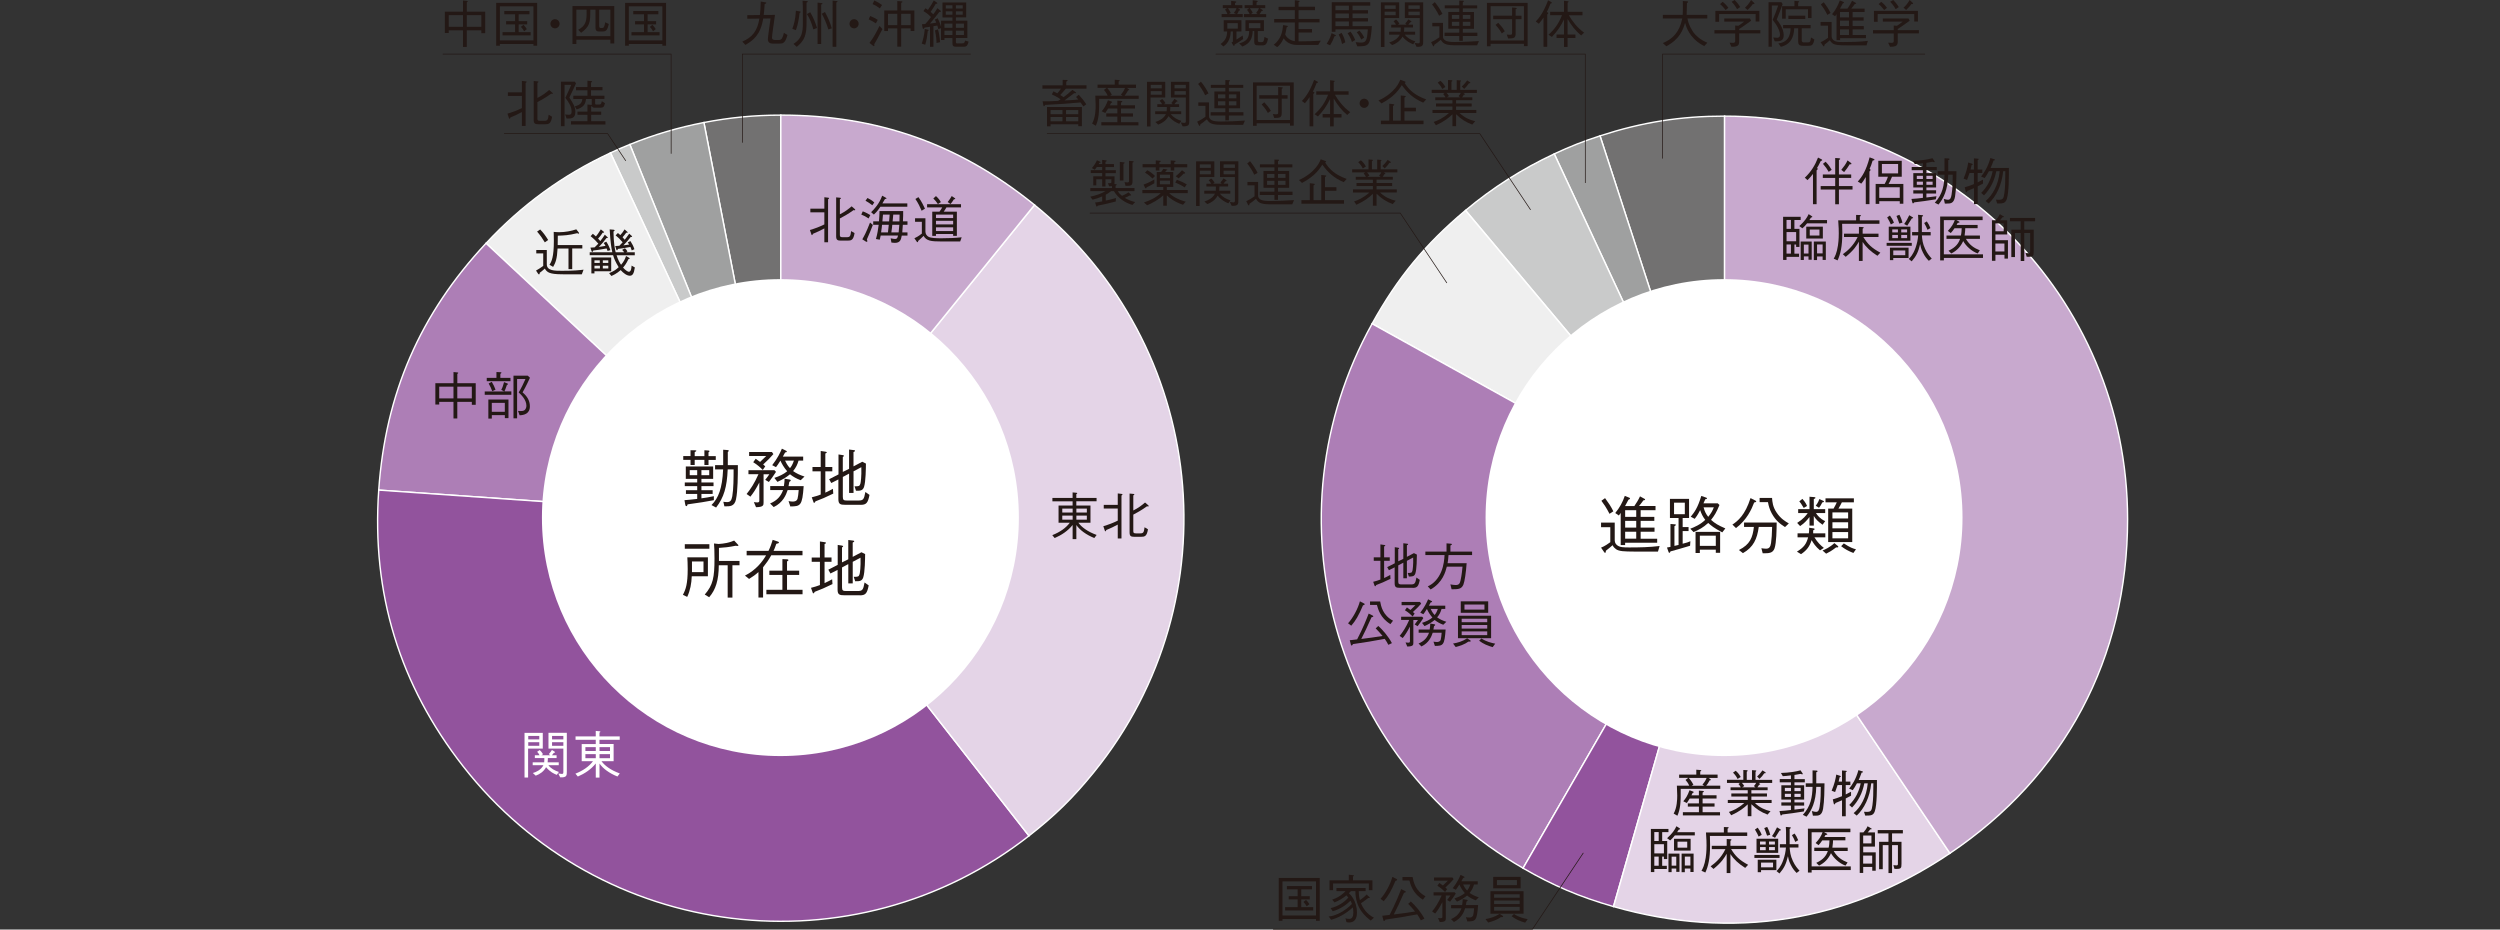 <?xml version="1.0" encoding="UTF-8"?> <svg xmlns="http://www.w3.org/2000/svg" id="_レイヤー_2" data-name="レイヤー 2" viewBox="0 0 1000 371.8"><rect x="0" y="0" width="1000" height="371.8" fill="#333333" stroke="none"/><defs><style> .cls-1, .cls-2 { fill: none; } .cls-3 { fill: #ad7eb6; } .cls-3, .cls-4, .cls-5, .cls-2, .cls-6, .cls-7, .cls-8, .cls-9, .cls-10 { stroke-miterlimit: 10; } .cls-3, .cls-4, .cls-5, .cls-6, .cls-7, .cls-8, .cls-9, .cls-10 { stroke: #fff; stroke-width: .57px; } .cls-4 { fill: #c8a9ce; } .cls-5 { fill: #efefef; } .cls-2 { stroke: #231815; stroke-width: .28px; } .cls-11 { fill: #231815; } .cls-12 { fill: #fff; } .cls-6 { fill: #e4d4e7; } .cls-7 { fill: #c9caca; } .cls-8 { fill: #727171; } .cls-9 { fill: #9fa0a0; } .cls-10 { fill: #92539d; } </style></defs><g id="_ガイド" data-name="ガイド"><g><path class="cls-8" d="M689.83,207.66l-49.82-153.32c16.77-5.45,32.19-7.89,49.82-7.89v161.21Z"></path><path class="cls-9" d="M689.83,207.66l-68.13-146.11c6.37-2.97,11.62-5.04,18.31-7.21l49.82,153.32Z"></path><path class="cls-7" d="M689.83,207.66l-103.62-123.49c10.78-9.04,22.74-16.67,35.49-22.61l68.13,146.11Z"></path><path class="cls-5" d="M689.83,207.66l-141-78.16c10.23-18.46,21.21-31.77,37.37-45.34l103.62,123.49Z"></path><path class="cls-3" d="M689.83,207.66l-80.61,139.61c-76.33-44.07-103.13-140.68-60.39-217.77l141,78.16Z"></path><path class="cls-10" d="M689.83,207.66l-44.44,154.97c-13.52-3.88-23.99-8.32-36.17-15.35l80.61-139.61Z"></path><path class="cls-6" d="M689.83,207.66l90.15,133.65c-40.89,27.58-87.17,34.91-134.58,21.32l44.44-154.97Z"></path><path class="cls-4" d="M689.83,207.66V46.45c89.03,0,161.21,72.18,161.21,161.21,0,55.47-25.08,102.63-71.06,133.65l-90.15-133.65Z"></path></g><g><circle class="cls-12" cx="689.62" cy="207.04" r="95.39"></circle><g><path class="cls-11" d="M663.2,220.63h-9.58c-3.93-.03-5.95-.08-7.22-.96-.48-.35-1.04-.86-1.37-1.59-.58.5-1.77,1.57-2.66,2.2-.05.48-.08.86-.35.86-.13,0-.25-.15-.31-.23l-1.29-1.85c1.47-.58,2.99-1.65,3.7-2.18v-6h-3.7v-1.85h5.47v6.76c0,.76,0,1.72,1.34,2.56.84.53,2.08.63,4.46.63,4.05,0,8.13-.08,12.16-.58l-.66,2.23ZM642.02,199.25c1.24,1.67,2.41,3.39,3.32,5.27l-1.54,1.01c-1.27-2.51-2.33-4-3.24-5.22l1.47-1.06ZM646.1,205.2c1.7-2.03,2.99-4.36,3.82-6.86l1.65.68c.25.1.43.18.43.35,0,.31-.38.43-.61.51-.41.84-.79,1.55-1.37,2.54h3.72c.84-1.24,1.65-2.51,2.26-3.88l1.75.96c.2.1.3.18.3.3,0,.25-.33.28-.68.33-.81,1.14-1.37,1.8-1.77,2.28h6.61v1.67h-5.95v2.66h5.47v1.6h-5.47v2.71h5.55v1.65h-5.55v2.79h6.61v1.6h-12.82v.94h-1.77v-12.84c-.36.48-.38.53-.74,1.01l-1.44-.99ZM654.49,206.75v-2.66h-4.43v2.66h4.43ZM654.49,211.05v-2.71h-4.43v2.71h4.43ZM654.49,215.48v-2.79h-4.43v2.79h4.43Z"></path><path class="cls-11" d="M676.04,218.3c-3.34,1.01-5.45,1.6-7.85,2.26-.05.13-.2.58-.46.58-.15,0-.25-.15-.33-.41l-.61-1.72c.36-.05,1.14-.2,1.39-.25v-9.17l1.67.13c.3.03.48.03.48.2,0,.25-.35.46-.56.56v7.88c1.32-.31,1.47-.33,1.65-.38v-10.77h-3.45v-7.65h7.65v7.65h-2.56v3.62h2.36v1.6h-2.36v5.06c1.62-.4,2.15-.58,3.09-.99l-.13,1.8ZM673.93,201.07h-4.31v4.61h4.31v-4.61ZM688.9,212.95c-3.42-1.82-4.38-2.66-5.62-3.77-2.08,1.9-3.65,2.71-5.85,3.65l-1.32-1.34c1.55-.58,4.16-1.7,5.98-3.55-1.06-1.39-1.55-2.48-2.03-3.9-1.06,2.13-1.8,3.01-2.18,3.5l-1.59-.86c1.34-1.62,2.76-3.37,4.23-8.31l1.9.66c.2.08.38.15.38.3,0,.28-.38.33-.68.36-.13.25-.63,1.42-.74,1.65h5.73l.68.66c-1.29,3.09-1.95,4.15-3.37,5.95,1.52,1.37,2.79,2.15,5.72,3.42l-1.24,1.6ZM686.32,221.13v-1.27h-6.38v1.34h-1.72v-8.46h9.83v8.39h-1.72ZM686.32,214.27h-6.38v4.08h6.38v-4.08ZM681.43,202.92c.46,1.75.94,2.61,1.85,3.82,1.19-1.47,1.67-2.31,2.26-3.82h-4.1Z"></path><path class="cls-11" d="M701.67,200.99c-1.04,2.76-2.96,6.97-7.27,10.24l-1.44-1.39c2.15-1.42,5.09-3.8,7.25-10.61l1.77.91c.33.18.51.25.51.43,0,.25-.28.3-.81.43ZM709.82,219.33c-.71,2-2.31,2-4.74,1.98l-.53-2.03c.46.08,1.14.2,1.87.2,1.22,0,1.75-.64,2-2.28.23-1.6.38-3.65.43-6.43h-5.35c-.63,4.81-2.15,8.13-6.33,10.49l-1.6-1.26c4.51-2.23,5.52-5.12,5.98-9.22h-3.93v-1.77h13.05c-.03,2.84-.08,8.06-.86,10.34ZM714,210.82c-1.7-1.11-3.67-2.43-5.32-5.5-.74-1.39-1.24-2.89-1.49-4.46h-3.34v-1.7h4.97c.13,1.62.25,3.55,1.85,5.9,1.62,2.41,3.42,3.47,4.86,4.31l-1.52,1.45Z"></path><path class="cls-11" d="M723.54,213.33c.1-.74.13-1.06.13-2.23l1.75.25c.36.05.43.15.43.28,0,.2-.18.3-.58.51,0,.2-.03,1.04,0,1.19h4.86v1.6h-4.36c1.24,2.03,2.51,3.24,3.77,4.23l-1.52.99c-1.82-1.54-2.71-2.91-3.37-4.1-.84,2.56-1.87,4-4.23,5.62l-1.65-1.01c2.76-1.7,3.75-3.01,4.48-5.72h-4.23v-1.6h4.51ZM726.38,205.22c.61.96,1.59,2.25,3.7,3.24l-1.06,1.44c-1.9-1.37-2.63-2.15-3.5-3.5v3.83h-1.72v-3.42c-1.34,1.7-2.1,2.46-3.75,3.62l-1.19-1.26c2.56-1.65,3.55-2.96,4.23-3.95h-3.82v-1.57h4.53v-4.96l1.87.15c.18.03.51.05.51.28,0,.2-.2.31-.66.51v4.03h4.56v1.57h-3.7ZM720.96,199.55c1.22,1.34,1.62,2.28,1.85,2.84l-1.32.78c-.94-1.62-1.39-2.2-1.77-2.63l1.24-.99ZM726.3,202.31c.99-1.34,1.29-2.23,1.44-2.69l1.57.71c.23.1.28.18.28.28,0,.23-.3.3-.66.35-.53,1.09-.89,1.6-1.32,2.15l-1.32-.81ZM729.01,220.2c1.01-.4,2.91-1.24,4.74-2.96l1.37,1.14c.08.08.2.2.2.35,0,.25-.33.28-.89.23-1.95,1.49-2.63,1.82-3.98,2.51l-1.44-1.27ZM740.9,203.45v13.38h-9.63v-13.38h2.15c.68-1.16,1.04-1.95,1.29-2.51h-4.51v-1.6h11.35v1.6h-4.81c-.48,1.01-.84,1.62-1.37,2.51h5.52ZM739.25,204.97h-6.28v2.41h6.28v-2.41ZM739.25,208.9h-6.28v2.43h6.28v-2.43ZM739.25,212.82h-6.28v2.51h6.28v-2.51ZM737.53,217.36c2.56,1.7,3.77,2.08,4.86,2.36l-1.04,1.47c-1.95-.74-3.55-1.65-4.89-2.71l1.06-1.11Z"></path></g></g><g><path class="cls-8" d="M312.33,207.28l-30.77-158.27c10.31-2,20.26-2.96,30.77-2.96v161.24Z"></path><path class="cls-9" d="M312.33,207.28l-60.4-149.5c9.74-3.94,19.32-6.77,29.63-8.78l30.77,158.27Z"></path><path class="cls-7" d="M312.33,207.28L244.19,61.15c3.15-1.47,4.52-2.07,7.74-3.37l60.4,149.5Z"></path><path class="cls-5" d="M312.33,207.28l-117.92-109.96c14.39-15.43,30.65-27.25,49.78-36.17l68.14,146.13Z"></path><path class="cls-3" d="M312.33,207.28l-160.84-11.25c2.7-38.64,16.5-70.39,42.92-98.72l117.92,109.96Z"></path><path class="cls-10" d="M312.33,207.28l99.27,127.06c-70.17,54.82-171.5,42.38-226.32-27.79-25.49-32.63-36.68-69.21-33.79-110.51l160.84,11.25Z"></path><path class="cls-6" d="M312.33,207.28l101.47-125.3c69.2,56.04,79.88,157.57,23.83,226.77-8.29,10.24-15.65,17.47-26.04,25.59l-99.27-127.06Z"></path><path class="cls-4" d="M312.33,207.28V46.04c38.74,0,71.37,11.55,101.47,35.93l-101.47,125.3Z"></path></g><g><circle class="cls-12" cx="312.16" cy="207.04" r="95.39"></circle><g><path class="cls-11" d="M283.41,183.96v2.05h-1.65v-2.05h-3.88v2.05h-1.67v-2.05h-2.91v-1.52h2.91v-2.35l1.77.03c.28,0,.56.03.56.2,0,.2-.43.4-.66.53v1.6h3.88v-2.35l1.52.1c.1,0,.53.05.53.28,0,.1-.05.15-.41.46v1.52h2.91v1.52h-2.91ZM275.03,201.74c-.15.51-.2.71-.46.71-.33,0-.43-.35-.48-.68l-.3-1.7c1.06-.08,2.89-.23,5.09-.51v-2h-4.51v-1.47h4.51v-1.65h-4.97v-1.45h4.97v-1.44h-4.56v-4.96h10.94v4.96h-4.69v1.44h4.84v1.45h-4.84v1.65h4.49v1.47h-4.49v1.77c1.72-.23,2.94-.43,4.97-.86v1.6c-2.76.53-6.23,1.11-10.51,1.67ZM278.88,188.06h-2.99v2.03h2.99v-2.03ZM283.69,188.06h-3.12v2.03h3.12v-2.03ZM294.44,199.59c-.63,3.01-2.38,2.99-4.69,2.94l-.41-1.82c.36.05.99.13,1.47.13,1.22,0,1.77-.53,2.1-2.33.51-2.94.53-7.35.53-10.74h-2.36c-.3,7.02-1.49,11.17-4.64,15.25l-1.85-.99c2.79-2.79,4.31-6.61,4.66-14.26h-3.22v-1.72h3.24c.03-1.85.03-2.28,0-6.16l1.72.13c.13,0,.51.03.51.28,0,.18-.18.33-.38.53v5.22h4.03c0,4.23-.05,10.34-.73,13.55Z"></path><path class="cls-11" d="M307.56,192.8l-1.47-.86c.71-.89,1.04-1.34,1.65-2.23h-2.31v11.25c0,1.09,0,1.87-3.02,1.92l-.86-2.03c.38.05.94.13,1.32.13.86,0,.86-.41.86-.79v-7.2c-1.34,2.61-2.41,4.23-3.57,5.67l-1.52-1.06c1.57-1.93,3.14-4.26,4.74-7.91h-4v-1.6h10.41l.61.66c-1.09,1.7-1.75,2.58-2.84,4.03ZM305.26,185.78c.63.56.71.61.84.76l-.99,1.44c-.99-1.01-2.1-2.03-3.82-3.09l.99-1.39c.3.2,1.04.71,1.75,1.27.61-.53,1.44-1.34,2.48-2.38h-6.86v-1.6h9.12l.58.86c-1.24,1.42-2.28,2.51-4.08,4.13ZM316.13,202.58l-.71-2.13c.91.13,1.19.18,1.7.18.61,0,1.6-.13,1.9-1.17.15-.51.38-2.05.46-3.42h-4.43c-.61,1.87-1.82,4.99-5.57,6.79l-1.44-1.44c2.96-1.24,4.31-3.02,5.19-5.35h-5.14v-1.6h5.47c.23-1.27.25-2.18.28-2.96l1.98.33c.13.03.48.1.48.35s-.33.43-.58.59c-.1.58-.2,1.19-.3,1.7h6.05c-.56,7.88-1.24,8.08-5.32,8.13ZM320.28,192.09c-1.8-.68-2.99-1.37-4.28-2.38-1.67,1.39-3.12,2.15-5.02,3.04l-1.24-1.6c1.95-.64,3.7-1.45,5.14-2.64-1.34-1.52-2.2-3.09-2.71-4.26-.89,1.42-1.29,2-1.77,2.61l-1.52-.79c2.18-2.81,3.22-5.02,3.88-6.61l1.62.81c.1.05.35.18.35.38,0,.25-.48.3-.68.33-.51.94-.71,1.29-.91,1.65h8.13v1.6h-1.85c-.46,1.62-.99,2.74-2.18,4.21,1.42.96,2.53,1.52,4.56,2.18l-1.52,1.47ZM314.02,184.23c.89,1.9,1.57,2.61,1.98,3.01.35-.43.94-1.14,1.57-3.01h-3.55Z"></path><path class="cls-11" d="M326.2,200.52c-.2.41-.33.61-.53.61-.18,0-.23-.1-.35-.48l-.61-1.72c1.67-.43,2.28-.63,3.57-1.11v-9.3h-3.29v-1.72h3.29v-6.41l1.87.28c.2.03.56.1.56.3,0,.18-.23.28-.58.43v5.4h2.79v1.72h-2.79v8.54c1.06-.48,1.93-.94,3.04-1.54l.13,1.92c-2.91,1.44-4.86,2.25-7.09,3.09ZM344.22,201.92h-6.16c-1.9,0-2.71-.23-2.71-2.25v-7.9l-2.84,1.44-.86-1.52,3.75-1.93v-7.98l1.62.25c.1.03.56.08.56.33,0,.15-.13.23-.46.41v6l2.51-1.24v-7.72l1.85.23c.23.03.53.05.53.28,0,.2-.13.28-.61.5v5.73l3.5-1.85,1.47.73c-.03,2-.05,7.1-.76,9.35-.51,1.55-1.67,1.55-3.22,1.52l-.58-1.77c1.67,0,2.05,0,2.36-1.11.13-.51.48-2.81.36-6.54l-3.12,1.65v8.64h-1.77v-7.73l-2.51,1.34v7.96c0,1.29.41,1.47,1.65,1.47h4.51c1.95,0,2.31-.33,2.86-3.42l1.65,1.17c-.63,3.22-1.27,3.98-3.57,3.98Z"></path><path class="cls-11" d="M273.16,237.93c1.14-2.15,1.92-4.33,1.92-10.31,0-2.03-.08-3.45-.15-4.69h8.23v7.57h-6.46c-.1,2.86-.61,5.7-1.82,8.26l-1.72-.84ZM273.92,217.69h9.83v1.8h-9.83v-1.8ZM281.4,228.86v-4.28h-4.61v4.28h4.61ZM295.81,224.38v1.72h-2.84v12.95h-1.9v-12.95h-3.55c-.03,6-1.24,9.78-3.85,12.79l-1.77-1.06c3.29-3.82,3.9-6.74,3.9-14.46,0-3.12-.1-4.59-.2-5.98l1.85.2c.68,0,2.43-.25,3.19-.41,1.55-.33,2.43-.71,3.02-.96l1.49,1.6c.1.08.23.23.23.33,0,.15-.15.23-.38.23-.18,0-.56-.05-.76-.08-2.69.56-4.64.74-6.66.86v5.22h8.23Z"></path><path class="cls-11" d="M308.5,222.12c-1.16,2.05-1.82,2.96-3.27,4.79v12.11h-1.85v-10.21c-1.19,1.09-2.18,1.8-3.75,2.76l-1.65-1.32c4.54-2.3,7.09-5.75,8.46-8.13h-7.78v-1.77h8.74c.79-1.6,1.32-3.19,1.67-4.41l2.15.71c.1.03.35.18.35.35,0,.31-.38.38-1.04.53-.53,1.6-.86,2.28-1.11,2.81h11.58v1.77h-12.52ZM306.55,237.7v-1.77h6.41v-5.95h-5.22v-1.7h5.22v-4.64l1.87.08c.41.03.56.23.56.33,0,.15-.15.28-.58.53v3.7h4.86v1.7h-4.86v5.95h6.21v1.77h-14.47Z"></path><path class="cls-11" d="M325.89,236.72c-.2.41-.33.61-.53.61-.18,0-.23-.1-.35-.48l-.61-1.72c1.67-.43,2.28-.63,3.57-1.11v-9.3h-3.29v-1.72h3.29v-6.41l1.87.28c.2.03.56.1.56.3,0,.18-.23.28-.58.43v5.39h2.79v1.72h-2.79v8.54c1.06-.48,1.93-.94,3.04-1.54l.13,1.92c-2.91,1.44-4.86,2.25-7.09,3.09ZM343.9,238.11h-6.16c-1.9,0-2.71-.23-2.71-2.25v-7.9l-2.84,1.44-.86-1.52,3.75-1.93v-7.98l1.62.25c.1.03.56.08.56.33,0,.15-.13.23-.46.41v6l2.51-1.24v-7.72l1.85.23c.23.03.53.05.53.28,0,.2-.13.28-.61.51v5.73l3.5-1.85,1.47.73c-.03,2-.05,7.1-.76,9.35-.51,1.55-1.67,1.55-3.22,1.52l-.58-1.77c1.67,0,2.05,0,2.36-1.11.13-.51.48-2.81.36-6.54l-3.12,1.65v8.64h-1.77v-7.73l-2.51,1.34v7.96c0,1.29.41,1.47,1.65,1.47h4.51c1.95,0,2.31-.33,2.86-3.42l1.65,1.17c-.63,3.22-1.27,3.98-3.57,3.98Z"></path></g></g><g><path class="cls-11" d="M192.53,13.29v-1.16h-5.81v6.64h-1.53v-6.64h-5.7v1.06h-1.55V4.66h7.26V.2l1.43.14c.27.02.47.04.47.23,0,.14-.16.24-.37.33v3.76h7.36v8.63h-1.55ZM185.2,6.05h-5.7v4.68h5.7v-4.68ZM192.53,6.05h-5.81v4.68h5.81v-4.68Z"></path><path class="cls-11" d="M213.37,18.3v-.7h-13.41v.7h-1.49V1.15h16.39v17.15h-1.49ZM213.37,2.54h-13.41v13.63h13.41V2.54ZM201.02,14.17v-1.33h5.01v-3.09h-3.58v-1.29h3.58v-2.76h-4.31v-1.29h10.06v1.29h-4.31v2.76h3.41v1.29h-3.41v3.09h4.78v1.33h-11.22ZM209.65,12.51c-.39-.71-.67-1.12-1.29-1.76l1.02-.84c.57.57.9.98,1.35,1.74l-1.08.86Z"></path><path class="cls-11" d="M223.83,9.51c0,1.02-.84,1.84-1.84,1.84s-1.82-.84-1.82-1.84.82-1.84,1.82-1.84,1.84.8,1.84,1.84Z"></path><path class="cls-11" d="M244.15,17.38v-1.49h-13.61v1.72h-1.55V2.43h16.72v14.95h-1.55ZM239.67,10.36c0,.8.39.84.76.84h.35c.43,0,.61-.1.78-.41.29-.49.47-1.53.53-1.88l1.43.69c-.51,2.31-1.02,2.98-2.35,2.98h-1.64c-1.19,0-1.33-.82-1.33-1.49V3.87h-2.08c.02,5.23-.14,6.6-3.68,9.26l-1.16-1.23c3.13-1.7,3.47-3.47,3.35-8.03h-4.09v10.59h13.61V3.87h-4.48v6.5Z"></path><path class="cls-11" d="M264.94,18.3v-.7h-13.41v.7h-1.49V1.15h16.39v17.15h-1.49ZM264.94,2.54h-13.41v13.63h13.41V2.54ZM252.59,14.17v-1.33h5.01v-3.09h-3.58v-1.29h3.58v-2.76h-4.31v-1.29h10.06v1.29h-4.31v2.76h3.41v1.29h-3.41v3.09h4.78v1.33h-11.22ZM261.22,12.51c-.39-.71-.67-1.12-1.29-1.76l1.02-.84c.57.57.9.98,1.35,1.74l-1.08.86Z"></path></g><g><path class="cls-11" d="M210.24,33.19v17.17h-1.49v-5.54c-1.64.88-2.88,1.47-4.58,2.17-.08.24-.18.51-.35.51s-.21-.14-.29-.41l-.55-1.63c2.19-.65,3.86-1.29,5.77-2.23v-4.85h-5.6v-1.45h5.6v-4.58l1.39.17c.23.02.51.06.51.23,0,.06,0,.16-.41.45ZM220.89,37.58c-.1,0-.21-.04-.43-.1-2.25,1.63-4.21,2.68-5.5,3.35v6.54c0,.69.12.96,1.08.96h1.68c1.29,0,1.49-.41,1.74-2.45l1.37.82c-.45,2.82-1.33,3-2.76,3h-2.64c-1.35,0-1.96-.2-1.96-1.74v-15.56l1.53.14c.06,0,.39.04.39.23,0,.12-.16.22-.43.37v6.03c2.08-1.04,3.45-2.11,4.7-3.19l1.21,1.04c.2.18.25.29.25.37,0,.12-.12.18-.23.18Z"></path><path class="cls-11" d="M230.4,33.33c-.53,1.21-1.35,3.05-2.66,5.68,1.53,2.33,2.41,3.82,2.41,5.7,0,2.78-1.74,2.74-3.52,2.7l-.57-1.66c.37.06.92.16,1.51.16.69,0,1.08-.31,1.08-1.25,0-2.13-1.37-4.13-2.51-5.5.67-1.43,1.37-2.92,2.35-5.21h-2.66v16.54h-1.45v-17.83h5.54l.47.65ZM237.8,43.1c-.14,0-.82,0-1.06-.64-.08.06-.1.08-.27.18v2h4.01v1.29h-4.01v2.55h5.7v1.33h-13.78v-1.33h6.58v-2.55h-3.99v-1.29h3.99v-2.82l1.47.12q.14.02.25.02v-2.37h-2.29c-.23,2.21-1.06,3.33-3.74,4.19l-.74-1.23c2.17-.61,2.82-1.31,3.03-2.96h-3.62v-1.29h5.64v-2.19h-4.58v-1.27h4.58v-2.56l1.51.14c.23.02.37.08.37.2,0,.17-.14.23-.43.41v1.8h4.58v1.27h-4.58v2.19h5.36v1.29h-3.72v1.7c0,.37.06.53.49.53h1.12c.65,0,.84-.24,1.06-1.33l1.27.8c-.43,1.51-.61,1.8-1.92,1.8h-2.29Z"></path></g><path class="cls-2" d="M250.32,64.35l-7.27-10.9h-41.41"></path><g><path class="cls-11" d="M232.73,109.72h-7.56c-3.15,0-4.36-.24-5.36-.59-1.06-.39-1.45-1-1.88-1.7-.74.67-1.25,1.1-2.06,1.7.02.28.02.61-.27.61-.2,0-.35-.2-.39-.29l-.8-1.22c1.14-.65,1.9-1.15,2.88-1.86v-5.01h-2.78v-1.37h4.21v5.75c0,2.58,3.19,2.58,6.05,2.58,4.93,0,6.95-.25,8.65-.45l-.69,1.86ZM217.93,96.94c-.92-1.53-1.78-2.78-3.09-4.31l1.23-.84c1.06,1.05,2.13,2.44,3.19,4.21l-1.33.94ZM228.89,99.4v8.26h-1.49v-8.26h-4.37c-.21,4.23-.82,5.7-1.78,7.36l-1.45-.86c.84-1.29,1.74-3.07,1.74-9.53,0-.57-.06-3.1-.06-3.62.47.04,1.19.13,2.21.13,2.33,0,4.82-.47,6.83-1.15l.96,1.23c.04.06.14.2.14.33,0,.14-.12.18-.18.18-.14,0-.29-.06-.53-.2-3.47.88-5.54.94-7.79,1,0,.31-.04,3.7-.04,3.76h9.85v1.37h-4.03Z"></path><path class="cls-11" d="M251.93,110.29c-1.21,0-2.6-1.06-3.66-2.25-1.62,1.45-3.23,2.15-3.72,2.35l-.9-1.12c1.94-.86,2.64-1.29,3.82-2.39-1.33-2.21-1.8-3.33-2.23-4.79h-9.36v-1.19h9.04c-.43-1.98-.7-3.54-1.06-9.14l1.51.12c.41.04.51.24.51.29,0,.1-.35.37-.49.45.08,4.76.53,6.77.86,8.28h3.41c-.12-.16-.53-.74-.8-.94l1.12-.65c.39.31.82.86,1,1.29l-.53.31h3.46v1.19h-7.28c.65,2.03,1.25,2.99,1.8,3.82,1.17-1.35,1.62-2.37,1.98-3.52l1.29.74c.1.06.16.14.16.25,0,.14-.04.16-.49.28-.84,1.78-1.53,2.66-2.15,3.37,1.18,1.29,1.98,1.67,2.33,1.67,1,0,1.06-1.96,1.08-2.47l1.31.74c-.37,2.62-.98,3.31-2.02,3.31ZM243.02,100.38c-.14-.51-.27-.76-.39-1-2.43.49-4.19.69-5.3.82-.18.37-.28.57-.43.57-.08,0-.21-.08-.29-.33l-.43-1.39c.27-.02,1.41-.08,1.66-.1.72-.67.9-.86,1.49-1.49-.82-.94-1.59-1.8-3.09-2.99l.9-.96c.2.16,1.06.92,1.23,1.06.53-.64,1-1.23,1.96-2.82l1.1.88c.1.08.21.17.21.29,0,.16-.25.16-.55.14-.33.49-.9,1.37-1.86,2.37.1.12.9,1,.9,1,.84-1.06,1.35-1.84,1.8-2.55l1.13,1.04c.06.04.08.12.08.16,0,.12-.06.12-.53.12-1.21,1.53-1.78,2.29-3.07,3.58.29-.04,2.6-.41,2.66-.43-.16-.35-.31-.55-.74-1.16l1.06-.53c.9,1.33,1.39,2.66,1.66,3.39l-1.16.33ZM237.78,108.51v.86h-1.23v-6.38h7.93v5.52h-6.7ZM239.91,104.12h-2.13v1.04h2.13v-1.04ZM239.97,106.29h-2.19v1.1h2.19v-1.1ZM243.32,104.12h-2.19v1.04h2.19v-1.04ZM243.32,106.29h-2.19v1.1h2.19v-1.1ZM252.71,100.17c-.22-.61-.29-.78-.53-1.39-1.88.41-3.93.65-4.99.78-.14.33-.22.55-.39.55-.14,0-.24-.18-.29-.33l-.41-1.37c1.08-.06,1.21-.06,1.64-.1.41-.37.51-.49,1.33-1.39-1.08-1.29-1.82-1.96-2.82-2.78l.92-.94c.16.16.72.64.96.84.63-.65,1.23-1.49,1.7-2.29l1.08.96c.06.06.16.14.16.25,0,.12-.12.16-.2.16-.06,0-.08-.02-.35-.06-.47.64-.94,1.23-1.49,1.84.14.16.67.76.86,1,.53-.67.74-.92,1.8-2.43l1.06.94c.04.06.1.14.1.23,0,.17-.21.17-.55.14-1,1.31-1.57,1.96-2.94,3.37,1.59-.21,1.76-.23,2.33-.33-.33-.51-.37-.57-.59-.86l1.08-.53c.74,1.16,1.16,1.96,1.59,3.25l-1.06.49Z"></path></g><g><path class="cls-11" d="M188.73,161.91v-1.16h-5.81v6.64h-1.53v-6.64h-5.7v1.06h-1.55v-8.53h7.26v-4.46l1.43.14c.27.02.47.04.47.23,0,.14-.16.24-.37.33v3.76h7.36v8.63h-1.55ZM181.39,154.67h-5.7v4.68h5.7v-4.68ZM188.73,154.67h-5.81v4.68h5.81v-4.68Z"></path><path class="cls-11" d="M204.54,156.58v1.35h-10.65v-1.35h7.77l-1.17-.64c.55-.94.86-2.02,1.12-3.09l1.33.53c.06.02.27.12.27.27,0,.16-.2.24-.43.28-.49,1.53-.84,2.27-1.02,2.64h2.78ZM198.58,148.81l1.66.08c.06,0,.33.02.33.18,0,.2-.29.37-.43.47v1.62h4.05v1.33h-9.49v-1.33h3.88v-2.35ZM195.33,159.82h8.06v7.42h-1.45v-1.19h-5.21v1.39h-1.39v-7.62ZM196.72,152.75c.67,1.09,1.06,1.98,1.49,3.13l-1.33.59c-.37-1.04-.72-1.9-1.43-3.09l1.27-.64ZM201.93,164.73v-3.58h-5.21v3.58h5.21ZM211.99,151.09c-1.55,3.41-2.47,4.99-2.96,5.87,1.76,1.47,2.92,3.27,2.92,5.56,0,3.09-2.45,3.52-4.11,3.6l-.63-1.76c.33.04.63.06,1.06.06.78,0,1.35-.1,1.74-.55.39-.43.55-1.08.55-1.57,0-2.41-2.07-4.37-3.09-5.33,1.1-1.82,1.88-3.47,2.72-5.38h-3.35v15.74h-1.45v-17.07h5.7l.9.84Z"></path></g><g><path class="cls-12" d="M211.24,311.01h-1.43v-17.87h7.3v6.3h-5.87v11.57ZM215.71,295.76v-1.39h-4.41v1.39h4.41ZM215.71,298.31v-1.43h-4.41v1.43h4.41ZM219.35,306.08c1.02,1.37,2.6,2.17,4.21,2.7l-.84,1.17c-1.21-.51-2.58-1.08-4.29-3.07-.96,1.78-2.51,2.78-4.13,3.39l-1.16-1.06c1.37-.41,3.29-1.27,4.23-3.13h-4.29v-1.16h4.6c.06-.61.06-.88.06-1.29v-.41h-3.8v-1.12h1.88c-.16-.41-.41-.78-.96-1.39l1.02-.69c.45.41.86.84,1.33,1.66l-.63.43h3.5l-.53-.49c.59-.64.9-1.12,1.23-1.64l1,.64c.14.08.25.18.25.28,0,.18-.39.23-.49.25-.14.2-.35.49-.76.96h1.86v1.12h-3.5v.47c0,.57-.04.84-.08,1.23h4.44v1.16h-4.13ZM223.32,309.41c.41.04,1.16.16,1.45.16.57,0,.57-.33.57-.92v-9.22h-5.95v-6.3h7.34v15.52c0,1.51,0,2.43-2.66,2.29l-.76-1.53ZM225.34,294.37h-4.52v1.39h4.52v-1.39ZM225.34,296.88h-4.52v1.43h4.52v-1.43Z"></path><path class="cls-12" d="M247,310.62c-3.31-1.33-5.82-3.21-7.2-5.21v5.64h-1.49v-5.66c-1.88,2.35-4.42,4.05-7.18,5.23l-.96-1.16c3.11-1.23,5.48-2.9,7.01-4.97h-4.5v-6.87h5.62v-1.7h-8.08v-1.35h8.08v-2.21l1.45.14c.12,0,.41.04.41.2,0,.14-.14.2-.37.33v1.53h8.1v1.35h-8.1v1.7h5.66v6.87h-4.85c1.25,1.72,3.62,3.56,7.32,4.9l-.94,1.23ZM238.31,298.84h-4.15v1.57h4.15v-1.57ZM238.31,301.64h-4.15v1.63h4.15v-1.63ZM244,298.84h-4.19v1.57h4.19v-1.57ZM244,301.64h-4.19v1.63h4.19v-1.63Z"></path></g><g><path class="cls-11" d="M437.74,215.22c-3.31-1.33-5.82-3.21-7.2-5.21v5.64h-1.49v-5.66c-1.88,2.35-4.42,4.05-7.18,5.23l-.96-1.16c3.11-1.23,5.48-2.9,7.01-4.97h-4.5v-6.87h5.62v-1.7h-8.08v-1.35h8.08v-2.21l1.45.14c.12,0,.41.04.41.2,0,.14-.14.2-.37.33v1.53h8.1v1.35h-8.1v1.7h5.66v6.87h-4.85c1.25,1.72,3.62,3.56,7.32,4.9l-.94,1.23ZM429.06,203.44h-4.15v1.57h4.15v-1.57ZM429.06,206.24h-4.15v1.63h4.15v-1.63ZM434.74,203.44h-4.19v1.57h4.19v-1.57ZM434.74,206.24h-4.19v1.63h4.19v-1.63Z"></path><path class="cls-11" d="M448.59,198.21v17.17h-1.49v-5.54c-1.64.88-2.88,1.47-4.58,2.17-.08.24-.18.51-.35.51s-.21-.14-.29-.41l-.55-1.63c2.19-.65,3.86-1.29,5.77-2.23v-4.85h-5.6v-1.45h5.6v-4.58l1.39.17c.23.02.51.06.51.23,0,.06,0,.16-.41.45ZM459.25,202.6c-.1,0-.21-.04-.43-.1-2.25,1.63-4.21,2.68-5.5,3.35v6.54c0,.69.12.96,1.08.96h1.68c1.29,0,1.49-.41,1.74-2.45l1.37.82c-.45,2.82-1.33,3-2.76,3h-2.64c-1.35,0-1.96-.2-1.96-1.74v-15.56l1.53.14c.06,0,.39.04.39.23,0,.12-.16.22-.43.37v6.03c2.08-1.04,3.45-2.11,4.7-3.19l1.21,1.04c.2.18.25.29.25.37,0,.12-.12.18-.23.18Z"></path></g><g><path class="cls-11" d="M331.23,79.73v17.17h-1.49v-5.54c-1.64.88-2.88,1.47-4.58,2.17-.08.24-.18.51-.35.51s-.21-.14-.29-.41l-.55-1.63c2.19-.65,3.86-1.29,5.77-2.23v-4.85h-5.6v-1.45h5.6v-4.58l1.39.17c.23.02.51.06.51.23,0,.06,0,.16-.41.45ZM341.88,84.13c-.1,0-.21-.04-.43-.1-2.25,1.63-4.21,2.68-5.5,3.35v6.54c0,.69.12.96,1.08.96h1.68c1.29,0,1.49-.41,1.74-2.45l1.37.82c-.45,2.82-1.33,3-2.76,3h-2.64c-1.35,0-1.96-.2-1.96-1.74v-15.56l1.53.14c.06,0,.39.04.39.23,0,.12-.16.22-.43.37v6.03c2.08-1.04,3.45-2.11,4.7-3.19l1.21,1.04c.2.18.24.29.24.37,0,.12-.12.18-.22.18Z"></path><path class="cls-11" d="M347.43,87.38c-1.06-.72-1.88-1.15-2.92-1.55l.59-1.29c1.27.43,2.49,1.19,3.03,1.49l-.7,1.35ZM346.75,95.76c.06.14.18.41.18.71,0,.06,0,.27-.23.27-.14,0-.39-.14-.43-.16l-1.35-.86c.82-1.43,1.55-2.72,3.09-6.71l1.13.96c-.74,1.96-1.37,3.5-2.39,5.79ZM348.92,82.11c-.98-.78-1.7-1.25-2.72-1.82l.8-1.1c1.27.63,1.96,1.1,2.72,1.8l-.8,1.12ZM352.17,82.68c-1.31,1.96-2.19,2.76-2.62,3.15l-1.1-.96c1.29-1.23,3.35-3.5,4.42-6.6l1.53.86s.2.1.2.23c0,.16-.2.18-.61.25-.41.75-.63,1.14-1.04,1.76h9.98v1.33h-10.75ZM360.7,94.23c-.29,1.55-.53,2.92-2.78,2.92-.2,0-.65-.02-1.35-.12l-.31-1.7c1,.18,1.37.26,1.8.26.82,0,.94-.53,1.14-1.37h-6.93c-.1.57-.31,1.43-.37,1.66l-1.53-.27c.57-1.86.9-4.11,1.1-5.68h-2.19v-1.39h2.31c.16-1.88.18-2.8.21-4.11h9.47c0,1.82,0,1.98-.1,4.11h1.82v1.39h-1.86c-.16,2.19-.16,2.44-.22,3.03h2.08v1.27h-2.29ZM352.81,89.93c-.06.84-.1,1.08-.37,3.03h2.74c.06-.47.29-2.6.33-3.03h-2.7ZM353.19,85.83c-.06.43-.18,2.33-.23,2.72h2.68c.04-.51.16-1.76.18-2.21.02-.18.02-.33.04-.51h-2.68ZM356.91,89.93c-.06.76-.12,1.35-.37,3.03h2.92c.08-.74.14-1.47.27-3.03h-2.82ZM357.3,85.83c-.04.82-.16,1.82-.25,2.72h2.72c.04-.69.06-1.35.06-2.72h-2.53Z"></path><path class="cls-11" d="M384.08,96.58h-7.89c-3.56,0-5.66-.2-6.75-2.23-1.08,1.06-1.57,1.51-2.15,2-.06.33-.1.53-.28.53-.12,0-.23-.08-.33-.24l-.92-1.33c.78-.37,1.68-.84,2.98-1.88v-4.72h-2.72v-1.39h4.15v5.31c0,.9.49,1.7,1.29,2.11.96.49,3.05.57,4.99.57,2.74,0,5.48-.1,8.22-.39l-.59,1.66ZM368.65,84.29c-.63-1.47-1.37-3.05-2.49-4.7l1.21-.74c1.25,1.64,2.27,3.88,2.62,4.62l-1.33.82ZM378.58,82.95c-.45.8-.76,1.25-1.1,1.72h5.27v9.67h-1.49v-.74h-6.87v.74h-1.49v-9.67h2.88c.41-.55.72-1,1.13-1.72h-6.07v-1.27h13.57v1.27h-5.83ZM375.17,81.64c-.57-.9-1.12-1.56-1.84-2.25l1.06-.96c1.08.98,1.57,1.7,1.96,2.41l-1.19.8ZM381.26,85.83h-6.87v1.39h6.87v-1.39ZM381.26,88.32h-6.87v1.45h6.87v-1.45ZM381.26,90.94h-6.87v1.49h6.87v-1.49ZM381.55,79.73c-.57.94-.9,1.37-1.35,1.88l-1.13-.8c.67-.86,1.23-1.63,1.62-2.39l1.25.84s.16.14.16.24c0,.18-.18.18-.55.23Z"></path></g><g><path class="cls-11" d="M493.81,17.87c0,.31-.02.51-.21.51-.12,0-.22-.1-.33-.29l-.65-1.08c.18-.1.35-.2.53-.33v-4.09h-.86c-.12,3.62-1.66,5.09-2.92,6.01l-1.12-1c1.94-1.45,2.51-2.68,2.62-5.01h-1.39v-4.52h7.09v4.52h-1.98v3.25c.18-.18,1.17-.74,1.35-.88.25-.16.78-.51,1.13-.76l.18,1.43c-1.21.88-1.92,1.31-3.43,2.23ZM488.64,6.85v-1.23h2.33c-.31-.8-.53-1.21-.96-1.8l.82-.55h-1.72v-1.23h3.35V.35l1.68.2c.23.02.37.06.37.21,0,.2-.31.35-.49.45v.84h2.92v1.23h-1.76l.63.41c.08.06.25.16.25.31,0,.18-.18.2-.49.24-.29.72-.41.92-.72,1.39h2.25v1.23h-8.46ZM495.12,9.24h-4.19v2.19h4.19v-2.19ZM491.2,3.27c.55.8.82,1.29,1.1,1.94l-.84.41h2.98l-.92-.41c.61-.76.88-1.23,1.06-1.94h-3.39ZM504.94,18.17h-1.47c-1.53,0-1.78-.41-1.78-1.63v-4.11h-.61c0,1.45-.41,2.82-.88,3.62-.69,1.21-1.74,1.92-3.25,2.56l-1.29-1.27c3.23-.8,3.95-2.35,4.01-4.91h-1.49v-4.35h7.4v4.35h-2.45v3.51c0,.78.16.9.96.9h.59c.69,0,.9-.33,1.1-2.07l1.45.69c-.47,1.86-.72,2.7-2.29,2.7ZM497.58,6.85v-1.23h2.29c-.35-.69-.55-1.04-1.06-1.7l.86-.65h-1.82v-1.23h3.23V.08l1.59.21c.27.04.43.06.43.22,0,.21-.25.31-.47.39v1.15h3.47v1.23h-2.19l1.04.64c.1.08.21.14.21.24,0,.16-.16.18-.51.23-.29.51-.47.75-.86,1.25h2.68v1.23h-8.89ZM504.14,9.24h-4.58v2.03h4.58v-2.03ZM499.93,3.27c.84,1.1.96,1.41,1.16,1.86l-.72.49h2.66l-.59-.43c.63-.78.88-1.25,1.17-1.92h-3.68Z"></path><path class="cls-11" d="M527.29,17.97h-8.63c-.65,0-3.43-.04-5.21-2.62-.92,2.03-1.72,2.86-2.6,3.51l-1.35-.96c2.96-2.37,3.48-5.11,3.74-7.87l1.55.27c.16.02.35.08.35.23,0,.2-.31.33-.49.41-.14,1.06-.43,2.31-.57,2.88.33.59.65,1.21,1.72,1.88.9.55,1.59.69,2.13.78v-7.5h-8.26v-1.39h8.26v-3.51h-6.5v-1.37h6.5V.08l1.62.23c.14.02.31.06.31.18,0,.18-.31.33-.43.37v1.84h6.56v1.37h-6.56v3.51h8.38v1.39h-8.38v2.66h5.38v1.39h-5.38v3.52c3.21,0,6.79-.1,8.89-.27l-1.02,1.7Z"></path><path class="cls-11" d="M533.81,14.47c-.49,1.33-1.1,2.62-1.76,3.66l-1.39-.63c1.21-1.7,1.68-3.27,1.98-4.25l1.53.74c.16.08.21.17.21.23,0,.25-.43.27-.57.27ZM542.89,18.54l-.63-1.68c1.1.14,1.8.17,2.17.17,2.1,0,2.39-1.06,2.7-5.26h-12.94v.96h-1.49V.88h15.39v1.39h-7.07v1.82h6.17v1.33h-6.17v1.84h6.17v1.33h-6.17v1.86h7.73c-.57,8.03-1.29,8.05-5.85,8.09ZM539.56,2.27h-5.38v1.82h5.38v-1.82ZM539.56,5.42h-5.38v1.84h5.38v-1.84ZM539.56,8.59h-5.38v1.86h5.38v-1.86ZM536.8,17.6c-.14-.72-.39-1.97-1.33-3.82l1.17-.63c.84,1.35,1.25,2.74,1.49,3.78l-1.33.68ZM540.79,16.8c-.51-1.64-1.35-2.92-1.76-3.5l1.17-.65c.69.9,1.35,2.04,1.88,3.35l-1.29.8ZM544.53,15.8c-.39-.84-.94-1.86-1.82-2.88l1.06-.69c.59.65,1.23,1.45,1.92,2.78l-1.16.8Z"></path><path class="cls-11" d="M553.79,18.79h-1.43V.92h7.3v6.3h-5.87v11.57ZM558.27,3.54v-1.39h-4.41v1.39h4.41ZM558.27,6.09v-1.43h-4.41v1.43h4.41ZM561.91,13.86c1.02,1.37,2.59,2.17,4.21,2.7l-.84,1.17c-1.21-.51-2.58-1.08-4.29-3.07-.96,1.78-2.51,2.78-4.13,3.39l-1.16-1.06c1.37-.41,3.29-1.27,4.23-3.13h-4.29v-1.16h4.6c.06-.61.06-.88.06-1.29v-.41h-3.8v-1.12h1.88c-.16-.41-.41-.78-.96-1.39l1.02-.7c.45.41.86.84,1.33,1.66l-.63.43h3.5l-.53-.49c.59-.64.9-1.12,1.23-1.64l1,.64c.14.08.25.18.25.28,0,.18-.39.23-.49.25-.14.2-.35.49-.76.96h1.86v1.12h-3.5v.47c0,.57-.04.84-.08,1.23h4.44v1.16h-4.13ZM565.87,17.19c.41.04,1.16.16,1.45.16.57,0,.57-.33.57-.92V7.22h-5.95V.92h7.34v15.52c0,1.51,0,2.43-2.66,2.29l-.76-1.53ZM567.9,2.15h-4.52v1.39h4.52v-1.39ZM567.9,4.66h-4.52v1.43h4.52v-1.43Z"></path><path class="cls-11" d="M590.85,18.13c-7.38,0-8.2-.02-9.18-.02-3.78-.04-4.54-.86-5.34-2.19-1.06.92-1.78,1.43-2.62,2-.04.41-.06.63-.26.63-.16,0-.29-.22-.33-.31l-.67-1.37c1.25-.59,2.17-1.12,3.31-1.96v-4.38h-2.84v-1.37h4.27v5.52c0,.51.23,1,.86,1.45.88.61,2.45.67,3.99.67,2.98,0,6.38-.18,9.53-.37l-.72,1.67ZM575.64,6.3c-.86-1.86-1.96-3.41-2.82-4.52l1.12-.92c1.17,1.47,2.23,3,3.03,4.7l-1.33.74ZM585.13,14.39v1.96h-1.43v-1.96h-5.87v-1.33h5.87v-1.56h-4.38v-6.73h4.38v-1.43h-5.81v-1.21h5.81V.23l1.49.04c.1,0,.35,0,.35.2s-.22.33-.41.43v1.25h5.75v1.21h-5.75v1.43h4.46v6.73h-4.46v1.56h5.81v1.33h-5.81ZM583.7,5.97h-2.94v1.57h2.94v-1.57ZM583.7,8.71h-2.94v1.64h2.94v-1.64ZM588.13,5.97h-3v1.57h3v-1.57ZM588.13,8.71h-3v1.64h3v-1.64Z"></path><path class="cls-11" d="M609.57,18.46v-.94h-13.33v1h-1.47V1.16h16.29v17.3h-1.49ZM609.57,2.49h-13.33v13.7h13.33V2.49ZM606.26,7.67v5.58c0,1.84-.43,2.15-2.99,2.15l-.57-1.59c.43.08.92.1,1.37.1.69,0,.76-.16.76-.8v-5.44h-7.56v-1.39h7.56v-3.29l1.53.14c.06,0,.33.04.33.21,0,.18-.21.28-.43.41v2.54h2.35v1.39h-2.35ZM600.72,13.37c-.9-1.6-1.76-2.6-2.49-3.41l1.06-.86c1,1.05,1.92,2.15,2.62,3.41l-1.18.86Z"></path><path class="cls-11" d="M620.2,1.43c-.59,1.56-1,2.45-1.47,3.39.35.13.65.25.59.43-.08.24-.31.45-.43.55v12.92h-1.49V7.03c-.37.59-.78,1.23-1.86,2.47l-1.23-.9c2.88-2.96,4.29-6.83,4.91-8.46l1.23.65c.16.08.29.18.29.31,0,.23-.35.28-.53.33ZM632.46,14.19c-2.23-1.82-3.99-4.11-5.42-6.6v6.23h3.13v1.39h-3.13v3.56h-1.45v-3.56h-2.98v-1.39h2.98v-6.01c-1.21,2.54-2.62,4.64-4.84,6.97l-1.37-.9c2.45-2.08,4.27-4.79,5.42-7.79h-4.74v-1.37h5.54V.31l1.41.16c.14.02.41.04.41.21s-.27.33-.37.41v3.64h5.95v1.37h-5.48c1.41,2.37,3.37,4.99,6.13,6.97l-1.19,1.12Z"></path></g><g><path class="cls-11" d="M426.34,35.46c-.27.31-.69.84-.98,1.15-.92,1.02-1.02,1.15-1.25,1.39,1,.61,1.04.65,1.33.86,1.41-1.04,2.23-1.72,3.52-2.92l1.27.9s.23.16.23.28c0,.25-.61.16-.78.14-.94.74-1.62,1.25-3.9,2.92,2.07-.08,3.56-.18,5.54-.37-.23-.23-.47-.49-.9-1l1.06-.92c1.08,1.19,2.15,2.41,3.03,3.84l-1.17.84c-.35-.51-.94-1.33-1.12-1.59-4.68.43-8.87.74-14.19.98-.14.41-.35.53-.45.53-.08,0-.18-.06-.25-.41l-.28-1.57c1.94.06,4.11-.04,6.17-.16.23-.12.65-.37,1-.59-.39-.33-.98-.82-3.5-2l.67-1.23c.21.08,1.21.61,1.55.8.63-.65,1.33-1.72,1.43-1.86h-7.4v-1.35h8.1v-2.17c.39-.02,1.17.02,1.55.04.12,0,.43.02.43.2,0,.23-.37.39-.55.47v1.45h8.1v1.35h-8.26ZM431.31,50.49v-.78h-11.08v.82h-1.43v-7.73h13.96v7.69h-1.45ZM424.99,44.03h-4.76v1.66h4.76v-1.66ZM424.99,46.81h-4.76v1.7h4.76v-1.7ZM431.31,44.03h-4.89v1.66h4.89v-1.66ZM431.31,46.81h-4.89v1.7h4.89v-1.7Z"></path><path class="cls-11" d="M450.84,35.18l.74.57c.08.06.14.12.14.2,0,.06-.02.16-.21.16-.08,0-.18-.04-.23-.04-.65,1.25-1.12,1.84-1.45,2.21h5.64v1.27h-15.82c.08,5.52-.16,8.14-1.33,10.75l-1.49-.86c1.33-2.37,1.43-5.56,1.43-7.24,0-1.06-.08-2.62-.14-3.93h4.95c-.47-1.08-1.1-1.84-1.49-2.29l1.06-.82h-3.62v-1.33h6.87v-1.94l1.55.12c.14.02.45.04.45.23,0,.14-.12.2-.43.35v1.25h6.95v1.33h-3.58ZM446.93,42.11v-1.86l1.64.12c.12.02.35.04.35.23,0,.12-.06.22-.51.43v1.08h5.58v1.29h-5.58v1.96h4.78v1.27h-4.78v2.25h6.97v1.27h-14.86v-1.27h6.42v-2.25h-4.44v-1.27h4.44v-1.96h-3.68c-.47.8-.82,1.31-1.15,1.8l-1.43-.69c.98-1.12,1.74-2.29,2.49-4.42l1.35.49c.18.06.33.14.33.27,0,.18-.18.24-.45.35-.2.43-.26.57-.45.92h2.98ZM442.91,35.18c1.18,1.43,1.62,2.31,1.82,2.72l-.69.39h5.01l-.7-.43c.47-.55,1.23-1.51,1.66-2.68h-7.09Z"></path><path class="cls-11" d="M460.22,50.59h-1.43v-17.87h7.3v6.3h-5.87v11.57ZM464.7,35.34v-1.39h-4.41v1.39h4.41ZM464.7,37.89v-1.43h-4.41v1.43h4.41ZM468.34,45.66c1.02,1.37,2.59,2.17,4.21,2.7l-.84,1.17c-1.21-.51-2.58-1.08-4.29-3.07-.96,1.78-2.51,2.78-4.13,3.39l-1.16-1.06c1.37-.41,3.29-1.27,4.23-3.13h-4.29v-1.16h4.6c.06-.61.06-.88.06-1.29v-.41h-3.8v-1.12h1.88c-.16-.41-.41-.78-.96-1.39l1.02-.7c.45.41.86.84,1.33,1.66l-.63.43h3.5l-.53-.49c.59-.64.9-1.12,1.23-1.64l1,.64c.14.08.25.18.25.28,0,.18-.39.23-.49.25-.14.2-.35.49-.76.96h1.86v1.12h-3.5v.47c0,.57-.04.84-.08,1.23h4.44v1.16h-4.13ZM472.31,49c.41.04,1.16.16,1.45.16.57,0,.57-.33.57-.92v-9.22h-5.95v-6.3h7.34v15.52c0,1.51,0,2.43-2.66,2.29l-.76-1.53ZM474.33,33.95h-4.52v1.39h4.52v-1.39ZM474.33,36.46h-4.52v1.43h4.52v-1.43Z"></path><path class="cls-11" d="M497.28,49.94c-7.38,0-8.2-.02-9.18-.02-3.78-.04-4.54-.86-5.34-2.19-1.06.92-1.78,1.43-2.62,2-.04.41-.06.63-.27.63-.16,0-.28-.22-.33-.31l-.68-1.37c1.25-.59,2.17-1.12,3.31-1.96v-4.38h-2.84v-1.37h4.27v5.52c0,.51.23,1,.86,1.45.88.61,2.45.67,3.99.67,2.98,0,6.38-.18,9.53-.37l-.72,1.67ZM482.07,38.1c-.86-1.86-1.96-3.41-2.82-4.52l1.12-.92c1.17,1.47,2.23,3,3.03,4.7l-1.33.74ZM491.56,46.2v1.96h-1.43v-1.96h-5.87v-1.33h5.87v-1.56h-4.38v-6.73h4.38v-1.43h-5.81v-1.21h5.81v-1.92l1.49.04c.1,0,.35,0,.35.2s-.22.33-.41.43v1.25h5.75v1.21h-5.75v1.43h4.46v6.73h-4.46v1.56h5.81v1.33h-5.81ZM490.13,37.77h-2.94v1.57h2.94v-1.57ZM490.13,40.51h-2.94v1.64h2.94v-1.64ZM494.56,37.77h-3v1.57h3v-1.57ZM494.56,40.51h-3v1.64h3v-1.64Z"></path><path class="cls-11" d="M516,50.26v-.94h-13.33v1h-1.47v-17.36h16.29v17.3h-1.49ZM516,34.3h-13.33v13.7h13.33v-13.7ZM512.69,39.47v5.58c0,1.84-.43,2.15-2.99,2.15l-.57-1.59c.43.08.92.1,1.37.1.69,0,.76-.16.76-.8v-5.44h-7.56v-1.39h7.56v-3.29l1.53.14c.06,0,.33.04.33.21,0,.18-.21.28-.43.41v2.54h2.35v1.39h-2.35ZM507.15,45.18c-.9-1.6-1.76-2.6-2.49-3.41l1.06-.86c1,1.05,1.92,2.15,2.62,3.41l-1.18.86Z"></path><path class="cls-11" d="M526.63,33.23c-.59,1.56-1,2.45-1.47,3.39.35.13.65.25.59.43-.08.24-.31.45-.43.55v12.92h-1.49v-11.69c-.37.59-.78,1.23-1.86,2.47l-1.23-.9c2.88-2.96,4.29-6.83,4.91-8.46l1.23.65c.16.08.29.18.29.31,0,.23-.35.28-.53.33ZM538.9,45.99c-2.23-1.82-3.99-4.11-5.42-6.6v6.23h3.13v1.39h-3.13v3.56h-1.45v-3.56h-2.98v-1.39h2.98v-6.01c-1.21,2.54-2.62,4.64-4.84,6.97l-1.37-.9c2.45-2.08,4.27-4.79,5.42-7.79h-4.74v-1.37h5.54v-4.42l1.41.16c.14.02.41.04.41.21s-.27.33-.37.41v3.64h5.95v1.37h-5.48c1.41,2.37,3.37,4.99,6.13,6.97l-1.19,1.12Z"></path><path class="cls-11" d="M547.5,41.31c0,1.02-.84,1.84-1.84,1.84s-1.82-.84-1.82-1.84.82-1.84,1.82-1.84,1.84.8,1.84,1.84Z"></path><path class="cls-11" d="M551.37,40.2c.92-.41,3.15-1.39,5.52-3.64,2.04-1.94,2.7-3.43,3.21-4.66l1.72.63c.29.1.41.16.41.31,0,.18-.25.29-.37.35,1.68,2.66,3.82,4.83,8.63,6.58l-1.23,1.29c-4.07-1.8-6.24-3.87-8.53-7.01-1.1,1.72-2.9,4.56-8.13,7.32l-1.23-1.17ZM557.23,41.66c.27.04.47.06.47.25,0,.16-.14.26-.49.47v5.87h3.09v-10.06l1.51.14c.27.02.49.1.49.24,0,.1-.1.27-.51.43v4.09h4.58v1.43h-4.58v3.72h7.62v1.45h-17.05v-1.45h3.35v-6.77l1.51.18Z"></path><path class="cls-11" d="M585.37,37.16l.37.27c.08.06.22.16.22.29,0,.2-.24.16-.43.14-.25.51-.45.76-.69,1.06h4.09v1.16h-6.5v1.31h6.24v1.23h-6.24v1.35h8.1v1.23h-6.7c2.02,1.96,4.23,2.8,6.26,3.29l-1.19,1.35c-2.6-.98-4.5-2.21-6.46-4.15v4.8h-1.47v-4.76c-1.45,1.41-3.33,2.9-6.6,4.38l-.92-1.33c1.59-.55,3.7-1.41,6.13-3.58h-6.58v-1.23h7.97v-1.35h-6.56v-1.23h6.56v-1.31h-6.87v-1.16h4.09c-.31-.57-.51-.86-.92-1.31l.59-.45h-5.19v-1.23h6.54v-3.94l1.35.08c.25.02.41.12.41.23s-.16.24-.39.39v3.25h2.1v-3.88l1.35.08c.29.02.39.12.39.18,0,.1-.16.25-.33.39v3.23h6.66v1.23h-5.38ZM576.9,35.61c-.39-.82-.74-1.41-1.82-2.56l1.08-.74c.9.8,1.39,1.41,2,2.49l-1.27.8ZM578.64,37.16c.43.45.63.74.92,1.27l-.82.49h5.29l-.59-.49c.51-.59.67-.86.88-1.27h-5.68ZM587.57,33.32c-.57.88-1.1,1.49-1.9,2.25l-.96-.96c1.04-.96,1.59-1.68,2.15-2.45l.96.61c.14.1.33.2.33.37,0,.22-.37.2-.57.18Z"></path></g><g><path class="cls-11" d="M436.75,67.26c1.13-1.37,1.62-2.25,2.02-3.15l1.15.51c.25.12.33.16.33.27,0,.2-.16.2-.49.24-.18.35-.21.37-.29.51h1.39v-1.7l1.37.18c.18.02.45.04.45.24,0,.14-.18.23-.49.37v.9h3.41v1.19h-3.41v1.25h4.15v1.19h-4.15v1.27h3.62v2.41c0,.39,0,.45-.04.65l.67.1c.1.02.27.08.27.2,0,.16-.31.28-.47.35v.98h7.56v1.23h-6.66c.49.88.78,1.15,1.66,1.88,1.27-.53,2.21-1.15,2.62-1.39l.82.78c.2.23.22.29.22.33,0,.18-.29.16-.61.16-.35.2-.88.53-1.92.94.94.55,2.08,1.17,4.15,1.68l-1.12,1.16c-2.74-.84-5.58-2.51-7.4-5.54h-1.1c-1.41,1.06-1.68,1.19-2.15,1.43v2.35c1.72-.37,2.49-.55,4.05-1.02l-.04,1.39c-3.11.82-5.09,1.25-7.18,1.66-.25.33-.33.37-.41.37-.18,0-.22-.14-.31-.41l-.37-1.25c.53-.02,1.06-.04,2.82-.41v-1.98c-1.31.57-2.27.9-3.84,1.29l-.94-1.19c2.15-.47,4.36-1.15,6.11-2.23h-6.07v-1.23h8.67v-.74c-.37.04-.63.04-1.15.04l-.49-1.23c1.33.02,1.39,0,1.39-.61v-.98h-2.35v2.88h-1.33v-2.88h-2.35v2.45h-1.21v-3.64h3.56v-1.27h-4.58v-1.19h4.58v-1.25h-2.13c-.35.51-.49.72-.8,1.1l-1.19-.68ZM447.93,64.75l1.49.18c.21.02.43.04.43.2s-.18.27-.47.43v6.64h-1.45v-7.46ZM452.98,64.44c.18.02.49.04.49.23,0,.14-.2.28-.47.43v7.42c0,1.82-.72,1.82-2.78,1.82l-.41-1.49c.59.08.86.12,1.13.12.67,0,.67-.18.67-1.14v-7.5l1.37.12Z"></path><path class="cls-11" d="M467.68,77.26c.9.88,1.96,1.55,3.09,2.11,1.57.75,2.92,1.12,3.52,1.31l-1.1,1.23c-3.51-1.19-5.36-2.72-6.46-3.74v4.13h-1.43v-4.17c-2.06,1.9-4.46,3.13-6.44,3.99l-1.29-1.12c2.45-.84,4.82-1.94,6.73-3.72h-7.36v-1.27h8.36v-1.23h-2.6v-5.97h1.74c.61-.8.72-.98.86-1.27l1.31.2c.08.02.33.06.33.18s-.21.21-.41.27c-.18.27-.23.35-.47.61h3.25v5.97h-2.58v1.23h8.36v1.27h-7.4ZM469.71,66.94v1.27h-1.43v-1.27h-4.52v1.27h-1.45v-1.27h-5.27v-1.29h5.27v-1.49l1.53.13c.1,0,.45.02.45.2s-.21.28-.53.45v.71h4.52v-1.49l1.51.13c.29.02.47.1.47.22,0,.14-.31.31-.55.45v.69h5.19v1.29h-5.19ZM458.63,74.97c-.06.18-.12.39-.33.39-.1,0-.18-.1-.27-.25l-.61-1.27c.78-.27,2.08-.75,4.31-2.06v1.53c-1.41.82-1.96,1.09-3.11,1.66ZM460.98,71.41c-1.02-1.02-1.72-1.59-2.98-2.35l.92-.96c1.02.53,1.84,1.08,3.09,2.29l-1.02,1.02ZM468.01,69.86h-4.05v1.39h4.05v-1.39ZM468.01,72.25h-4.05v1.45h4.05v-1.45ZM473.85,74.97c-1.1-.75-2.02-1.26-3.76-1.96l.67-1.12c2,.78,3.03,1.29,3.95,1.86l-.86,1.22ZM473.43,69.47c-.74.8-1.29,1.29-2,1.88l-1.13-.86c1.04-.84,1.68-1.45,2.49-2.39l.98.72c.27.18.29.33.29.39,0,.23-.21.24-.63.27Z"></path><path class="cls-11" d="M479.86,82.39h-1.43v-17.87h7.3v6.3h-5.87v11.57ZM484.33,67.14v-1.39h-4.41v1.39h4.41ZM484.33,69.7v-1.43h-4.41v1.43h4.41ZM487.97,77.46c1.02,1.37,2.6,2.17,4.21,2.7l-.84,1.17c-1.21-.51-2.58-1.08-4.29-3.07-.96,1.78-2.51,2.78-4.13,3.39l-1.16-1.06c1.37-.41,3.29-1.27,4.23-3.13h-4.29v-1.16h4.6c.06-.61.06-.88.06-1.29v-.41h-3.8v-1.12h1.88c-.16-.41-.41-.78-.96-1.39l1.02-.7c.45.41.86.84,1.33,1.66l-.63.43h3.5l-.53-.49c.59-.64.9-1.12,1.23-1.64l1,.64c.14.08.25.18.25.28,0,.18-.39.23-.49.25-.14.2-.35.49-.76.96h1.86v1.12h-3.5v.47c0,.57-.04.84-.08,1.23h4.44v1.16h-4.13ZM491.94,80.8c.41.04,1.16.16,1.45.16.57,0,.57-.33.57-.92v-9.22h-5.95v-6.3h7.34v15.52c0,1.51,0,2.43-2.66,2.29l-.76-1.53ZM493.96,65.75h-4.52v1.39h4.52v-1.39ZM493.96,68.27h-4.52v1.43h4.52v-1.43Z"></path><path class="cls-11" d="M516.92,81.74c-7.38,0-8.2-.02-9.18-.02-3.78-.04-4.54-.86-5.34-2.19-1.06.92-1.78,1.43-2.62,2-.04.41-.06.63-.27.63-.16,0-.28-.22-.33-.31l-.68-1.37c1.25-.59,2.17-1.12,3.31-1.96v-4.38h-2.84v-1.37h4.27v5.52c0,.51.23,1,.86,1.45.88.61,2.45.67,3.99.67,2.98,0,6.38-.18,9.53-.37l-.72,1.67ZM501.71,69.9c-.86-1.86-1.96-3.41-2.82-4.52l1.12-.92c1.17,1.47,2.23,3,3.03,4.7l-1.33.74ZM511.2,78v1.96h-1.43v-1.96h-5.87v-1.33h5.87v-1.56h-4.38v-6.73h4.38v-1.43h-5.81v-1.21h5.81v-1.92l1.49.04c.1,0,.35,0,.35.2s-.22.33-.41.43v1.25h5.75v1.21h-5.75v1.43h4.46v6.73h-4.46v1.56h5.81v1.33h-5.81ZM509.77,69.57h-2.94v1.57h2.94v-1.57ZM509.77,72.31h-2.94v1.64h2.94v-1.64ZM514.2,69.57h-3v1.57h3v-1.57ZM514.2,72.31h-3v1.64h3v-1.64Z"></path><path class="cls-11" d="M519.57,72.01c.92-.41,3.15-1.39,5.52-3.64,2.04-1.94,2.7-3.43,3.21-4.66l1.72.63c.29.1.41.16.41.31,0,.18-.25.29-.37.35,1.68,2.66,3.82,4.83,8.63,6.58l-1.23,1.29c-4.07-1.8-6.24-3.87-8.53-7.01-1.1,1.72-2.9,4.56-8.13,7.32l-1.23-1.17ZM525.43,73.46c.27.04.47.06.47.25,0,.16-.14.26-.49.47v5.87h3.09v-10.06l1.51.14c.27.02.49.1.49.24,0,.1-.1.27-.51.43v4.09h4.58v1.43h-4.58v3.72h7.62v1.45h-17.05v-1.45h3.35v-6.77l1.51.18Z"></path><path class="cls-11" d="M553.57,68.96l.37.27c.08.06.22.16.22.29,0,.2-.24.16-.43.14-.25.51-.45.76-.69,1.06h4.09v1.16h-6.5v1.31h6.23v1.23h-6.23v1.35h8.09v1.23h-6.7c2.02,1.96,4.23,2.8,6.26,3.29l-1.19,1.35c-2.6-.98-4.5-2.21-6.46-4.15v4.8h-1.47v-4.76c-1.45,1.41-3.33,2.9-6.6,4.38l-.92-1.33c1.59-.55,3.7-1.41,6.13-3.58h-6.58v-1.23h7.97v-1.35h-6.56v-1.23h6.56v-1.31h-6.87v-1.16h4.09c-.31-.57-.51-.86-.92-1.31l.59-.45h-5.19v-1.23h6.54v-3.94l1.35.08c.24.02.41.12.41.23s-.16.24-.39.39v3.25h2.1v-3.88l1.35.08c.29.02.39.12.39.18,0,.1-.16.25-.33.39v3.23h6.66v1.23h-5.38ZM545.11,67.41c-.39-.82-.74-1.41-1.82-2.56l1.08-.74c.9.8,1.39,1.41,2,2.49l-1.27.8ZM546.84,68.96c.43.45.63.74.92,1.27l-.82.49h5.29l-.59-.49c.51-.59.67-.86.88-1.27h-5.68ZM555.78,65.12c-.57.88-1.1,1.49-1.9,2.25l-.96-.96c1.04-.96,1.59-1.68,2.15-2.45l.96.61c.14.1.33.2.33.37,0,.22-.37.2-.57.18Z"></path></g><g><path class="cls-11" d="M550.49,234.01c-.16.33-.26.49-.43.49-.14,0-.18-.08-.29-.39l-.49-1.39c1.35-.35,1.84-.51,2.88-.9v-7.5h-2.66v-1.39h2.66v-5.17l1.51.23c.16.02.45.08.45.24,0,.14-.18.23-.47.35v4.36h2.25v1.39h-2.25v6.89c.86-.39,1.55-.76,2.45-1.25l.1,1.56c-2.35,1.16-3.93,1.82-5.72,2.49ZM565.02,235.13h-4.97c-1.53,0-2.19-.18-2.19-1.82v-6.38l-2.29,1.16-.69-1.23,3.03-1.55v-6.44l1.31.21c.08.02.45.06.45.27,0,.12-.1.18-.37.33v4.85l2.03-1v-6.23l1.49.18c.18.02.43.04.43.23,0,.16-.1.22-.49.41v4.62l2.82-1.49,1.18.59c-.02,1.62-.04,5.72-.61,7.54-.41,1.25-1.35,1.25-2.6,1.23l-.47-1.43c1.35,0,1.66,0,1.9-.9.1-.41.39-2.27.29-5.27l-2.51,1.33v6.97h-1.43v-6.23l-2.03,1.08v6.42c0,1.04.33,1.19,1.33,1.19h3.64c1.57,0,1.86-.27,2.31-2.76l1.33.94c-.51,2.6-1.02,3.21-2.88,3.21Z"></path><path class="cls-11" d="M579.41,222.03c-.14,1.82-.21,2.33-.37,3.25h7.62c-.27,3.72-.8,7.38-1.31,8.59-.78,1.82-2.1,1.84-4.72,1.84l-.47-1.96c.63.12,1.45.26,2.11.26,1.43,0,1.68-.71,1.96-1.9.45-1.94.67-4.35.78-5.44h-6.28c-.53,2.04-1.62,6.32-6.48,9.12l-1.14-1.25c2.49-1.08,4.27-3.27,5.34-5.77,1.12-2.62,1.29-5.31,1.37-6.75h-7.67v-1.39h8.46v-3.29l1.72.14c.1,0,.43.04.43.23,0,.16-.18.31-.59.49v2.43h8.67v1.39h-9.42Z"></path><path class="cls-11" d="M545.19,242.15c-1.68,4.01-2.98,6.19-4.68,8.13l-1.29-.96c2.02-2.21,3.97-5.91,4.74-8.79l1.7.88c.12.06.21.18.21.26,0,.27-.31.37-.67.47ZM555.35,257.95c-.55-1.06-.8-1.43-1.45-2.41-1.29.22-4.19.75-6.3,1.12-1.47.24-3.56.57-6.42.98-.08.17-.31.57-.55.57-.16,0-.23-.14-.27-.33l-.45-1.8c.37-.04.51-.04.69-.06.37-.04,1.92-.22,2.25-.27,2.35-4.49,3.74-8.05,4.62-10.32l1.57.78c.22.13.28.21.28.31,0,.23-.24.29-.72.39-1.9,4.23-2.62,5.83-4.09,8.67,2.6-.29,5.66-.76,8.5-1.19-.86-1.1-1.92-2.21-2.74-3.05l1.06-.96c1.74,1.57,3.97,4.11,5.44,6.87l-1.45.69ZM556.17,249.65c-4.03-2.45-4.95-6.01-5.4-7.67h-2.76v-1.39h4.05c.35,1.88,1.04,5.52,5.15,7.69l-1.04,1.37Z"></path><path class="cls-11" d="M567.05,250.48l-1.18-.69c.57-.71.84-1.08,1.33-1.8h-1.86v9.07c0,.88,0,1.51-2.43,1.56l-.69-1.64c.31.04.76.1,1.06.1.69,0,.69-.33.69-.63v-5.81c-1.08,2.1-1.94,3.41-2.88,4.58l-1.23-.86c1.27-1.55,2.54-3.43,3.82-6.38h-3.23v-1.29h8.4l.49.53c-.88,1.37-1.41,2.08-2.29,3.25ZM565.19,244.82c.51.45.57.49.67.61l-.8,1.16c-.8-.82-1.7-1.63-3.09-2.49l.8-1.13c.25.17.84.57,1.41,1.02.49-.43,1.16-1.08,2-1.92h-5.54v-1.29h7.36l.47.69c-1,1.14-1.84,2.02-3.29,3.33ZM573.96,258.38l-.57-1.72c.74.1.96.14,1.37.14.49,0,1.29-.1,1.53-.94.12-.41.31-1.66.37-2.76h-3.58c-.49,1.51-1.47,4.03-4.5,5.48l-1.16-1.17c2.39-1,3.47-2.43,4.19-4.31h-4.15v-1.29h4.41c.18-1.02.21-1.76.23-2.39l1.59.27c.1.02.39.08.39.28s-.27.35-.47.47c-.08.47-.16.96-.25,1.37h4.89c-.45,6.36-1,6.52-4.29,6.56ZM577.32,249.91c-1.45-.55-2.41-1.1-3.46-1.92-1.35,1.12-2.51,1.74-4.05,2.45l-1-1.29c1.57-.51,2.98-1.16,4.15-2.13-1.08-1.23-1.78-2.49-2.19-3.44-.72,1.15-1.04,1.62-1.43,2.11l-1.23-.63c1.76-2.27,2.6-4.05,3.13-5.34l1.31.65c.08.04.29.14.29.31,0,.2-.39.24-.55.27-.41.75-.57,1.04-.74,1.33h6.56v1.29h-1.49c-.37,1.31-.8,2.21-1.76,3.39,1.15.78,2.05,1.23,3.68,1.76l-1.23,1.19ZM572.27,243.58c.72,1.53,1.27,2.11,1.59,2.43.29-.35.76-.92,1.27-2.43h-2.86Z"></path><path class="cls-11" d="M587.37,256.64c-1.49,1.1-3.29,1.68-5.09,2.17l-1.06-1.39c1.92-.33,3.66-.84,5.64-2.08l1.21.76c.12.08.21.2.21.31,0,.27-.31.27-.9.24ZM583.19,255.29v-9.01h13.25v9.01h-13.25ZM584.3,245.11v-4.58h10.98v4.58h-10.98ZM594.89,247.5h-10.22v1.39h10.22v-1.39ZM594.89,250h-10.22v1.43h10.22v-1.43ZM594.89,252.55h-10.22v1.51h10.22v-1.51ZM593.78,241.82h-7.99v2.03h7.99v-2.03ZM597.07,258.85c-2.06-.57-3.68-1.27-5.42-2.56l.94-.9c1.82,1.23,3.97,1.78,5.5,2.07l-1.02,1.39Z"></path></g><g><path class="cls-11" d="M683.47,311.18l.74.57c.08.06.14.12.14.2,0,.06-.02.16-.21.16-.08,0-.18-.04-.23-.04-.65,1.25-1.12,1.84-1.45,2.21h5.64v1.27h-15.82c.08,5.52-.16,8.14-1.33,10.75l-1.49-.86c1.33-2.37,1.43-5.56,1.43-7.24,0-1.06-.08-2.62-.14-3.93h4.95c-.47-1.08-1.1-1.84-1.49-2.29l1.06-.82h-3.62v-1.33h6.87v-1.94l1.55.12c.14.02.45.04.45.23,0,.14-.12.2-.43.35v1.25h6.95v1.33h-3.58ZM679.56,318.11v-1.86l1.64.12c.12.02.35.04.35.23,0,.12-.06.22-.51.43v1.08h5.58v1.29h-5.58v1.96h4.78v1.27h-4.78v2.25h6.97v1.27h-14.86v-1.27h6.42v-2.25h-4.44v-1.27h4.44v-1.96h-3.68c-.47.8-.82,1.31-1.15,1.8l-1.43-.69c.98-1.12,1.74-2.29,2.49-4.42l1.35.49c.18.06.33.14.33.27,0,.18-.18.24-.45.35-.2.43-.26.57-.45.92h2.98ZM675.54,311.18c1.18,1.43,1.62,2.31,1.82,2.72l-.69.39h5.01l-.7-.43c.47-.55,1.23-1.51,1.66-2.68h-7.09Z"></path><path class="cls-11" d="M703.49,313.16l.37.27c.08.06.22.16.22.29,0,.2-.24.16-.43.14-.25.51-.45.76-.69,1.06h4.09v1.16h-6.5v1.31h6.24v1.23h-6.24v1.35h8.1v1.23h-6.7c2.02,1.96,4.23,2.8,6.26,3.29l-1.19,1.35c-2.6-.98-4.5-2.21-6.46-4.15v4.8h-1.47v-4.76c-1.45,1.41-3.33,2.9-6.6,4.38l-.92-1.33c1.59-.55,3.7-1.41,6.13-3.58h-6.58v-1.23h7.97v-1.35h-6.56v-1.23h6.56v-1.31h-6.87v-1.16h4.09c-.31-.57-.51-.86-.92-1.31l.59-.45h-5.19v-1.23h6.54v-3.94l1.35.08c.25.02.41.12.41.23s-.16.24-.39.39v3.25h2.1v-3.88l1.35.08c.29.02.39.12.39.18,0,.1-.16.25-.33.39v3.23h6.66v1.23h-5.38ZM695.03,311.6c-.39-.82-.74-1.41-1.82-2.56l1.08-.74c.9.8,1.39,1.41,2,2.49l-1.27.8ZM696.77,313.16c.43.45.63.74.92,1.27l-.82.49h5.29l-.59-.49c.51-.59.67-.86.88-1.27h-5.68ZM705.7,309.31c-.57.88-1.1,1.49-1.9,2.25l-.96-.96c1.04-.96,1.59-1.68,2.15-2.45l.96.61c.14.1.33.2.33.37,0,.22-.37.2-.57.18Z"></path><path class="cls-11" d="M717.78,312.93v1.17h3.88v5.74h-3.88v1.12h3.88v1.29h-3.88v1.59c.7-.08,1.51-.16,4.03-.49l-.27,1.23c-3.52.57-5.44.84-8.61,1.21-.21.26-.33.41-.49.41-.18,0-.25-.2-.29-.35l-.35-1.43c2-.12,2.47-.18,4.58-.43v-1.74h-3.84v-1.29h3.84v-1.12h-3.84v-5.74h3.84v-1.17h-4.48v-1.29h4.48v-1.49c-1.49.18-1.94.25-3.25.33l-.76-1.29c3.37-.08,6.3-.61,7.83-1.06l.78,1.12s.12.18.12.31c0,.14-.08.18-.18.18-.18,0-.39-.08-.69-.18-.21.04-2.1.39-2.45.43v1.66h4.15v1.29h-4.15ZM716.39,315.16h-2.45v1.29h2.45v-1.29ZM716.39,317.51h-2.45v1.27h2.45v-1.27ZM720.27,315.16h-2.49v1.29h2.49v-1.29ZM720.27,317.51h-2.49v1.27h2.49v-1.27ZM729.23,323.5c-.47,2.78-1.86,2.78-3.31,2.78h-.76l-.41-1.86c.86.24,1.29.33,1.68.33,1,0,1.23-.98,1.41-2.02.47-2.68.47-6.22.47-7.99h-1.8c-.18,6.07-1.86,9.47-3.9,11.94l-1.47-.75c3.23-3.46,3.76-7.16,3.88-11.18h-2.72v-1.43h2.72v-5.17l1.59.08c.06,0,.41.02.41.27,0,.22-.35.35-.51.41v4.42h3.29c-.02,2.21-.04,6.99-.57,10.2Z"></path><path class="cls-11" d="M738.3,319.41v7.09h-1.49v-6.4c-1.02.47-1.39.61-2.56,1.08-.12.18-.39.61-.53.61s-.2-.27-.25-.45l-.35-1.59c1.04-.31,2.15-.64,3.68-1.27v-4.44h-1.76c-.37,1.14-.53,1.57-1,2.78l-1.39-.53c1.14-2.68,1.57-4.62,1.86-6.46l1.51.49c.18.06.31.18.31.28,0,.17-.29.23-.47.29-.18.84-.25,1.08-.41,1.76h1.35v-4.46l1.53.12c.18.02.39.04.39.18,0,.1-.04.14-.43.41v3.74h1.86v1.39h-1.86v3.76c.76-.35,1.43-.71,2.13-1.1v1.59c-.82.45-1.39.74-2.13,1.1ZM749.93,324.48c-.59,1.76-1.66,1.76-3.84,1.76l-.49-1.53c.37.02.78.04,1.17.04,1.64,0,1.92-.53,2.21-2.7.31-2.25.37-4.85.37-8.73h-.86c-.53,5.56-2.82,10.16-5.8,12.92l-1.23-1c2.76-2.27,5.15-6.46,5.64-11.92h-1.37c-.78,4.01-2.45,7.11-4.91,9.69l-1.13-1.02c1.23-1.19,2.25-2.58,3.03-4.11,1.02-2.04,1.41-3.82,1.55-4.56h-1.49c-.84,1.55-1.17,2.04-1.7,2.76l-1.43-.63c1.15-1.43,2.68-3.6,3.72-7.4l1.45.45c.14.04.37.1.37.27,0,.23-.43.28-.55.28-.51,1.45-.76,2.03-1.17,2.95h7.3c.02,3.23.04,9.85-.84,12.49Z"></path><path class="cls-11" d="M664.87,332.83v3.58h2.02v7.22h-1.33v-.98h-.69v3.66h1.86v1.29h-5.01v1.23h-1.37v-17.26h7.03v1.27h-2.51ZM663.48,332.83h-1.76v3.58h1.76v-3.58ZM665.57,337.67h-3.84v3.68h3.84v-3.68ZM663.48,342.64h-1.76v3.66h1.76v-3.66ZM669.94,334.17c-.8.96-1.16,1.41-1.88,2l-1.23-.9c2.06-1.82,3.07-3.31,3.74-4.78l1.15.75c.27.18.31.18.31.31,0,.21-.23.27-.53.31-.29.47-.45.72-.65,1.02h7.07v1.29h-7.97ZM670.51,348.75v-1.33h-1.86v1.43h-1.27v-7.4h4.41v7.3h-1.29ZM670.51,342.68h-1.86v3.58h1.86v-3.58ZM669.61,340.25v-4.74h6.64v4.74h-6.64ZM674.89,336.67h-3.88v2.39h3.88v-2.39ZM676.16,348.81v-1.39h-2.23v1.45h-1.29v-7.42h4.8v7.36h-1.29ZM676.16,342.64h-2.23v3.56h2.23v-3.56Z"></path><path class="cls-11" d="M683.96,334.38c.04.86.08,2.13.08,3.53,0,5.6-.78,8.69-1.9,11.1l-1.55-.69c.47-.8,1.23-2.15,1.7-5.27.1-.74.33-2.33.33-4.83,0-.65-.02-2.9-.23-5.23h7.16v-2.17l1.55.04c.08,0,.37.02.37.18,0,.18-.18.31-.43.43v1.51h7.85v1.39h-14.92ZM698.07,347.16c-2.62-1.66-4.52-3.4-5.91-5.54v7.6h-1.49v-7.71c-1,1.72-1.98,3.37-5.27,6.07l-1.16-1.06c1.64-1.16,4.19-3.21,5.93-6.87h-5.46v-1.33h5.97v-2.72l1.49.08c.12,0,.41.02.41.2,0,.2-.25.35-.41.45v1.98h6.34v1.33h-6.07c1.68,2.78,3.29,4.39,6.81,6.28l-1.16,1.23Z"></path><path class="cls-11" d="M701.76,341.98h10.06v1.19h-10.06v-1.19ZM703.09,331.07c.65.9,1.23,1.84,1.59,2.88l-1.23.69c-.33-.82-.69-1.51-1.47-2.82l1.1-.76ZM711.28,341.14h-8.67v-5.64h8.67v5.64ZM704.42,348.89h-1.33v-4.99h7.46v4.15h-6.13v.84ZM706.28,336.61h-2.27v1.21h2.27v-1.21ZM706.28,338.82h-2.27v1.27h2.27v-1.27ZM709.22,346.93v-1.9h-4.8v1.9h4.8ZM706.87,330.76c.72,1.37,1,2.23,1.23,3.13l-1.27.39c-.37-1.16-.72-2.08-1.13-3.05l1.17-.47ZM709.96,336.61h-2.35v1.21h2.35v-1.21ZM709.96,338.82h-2.35v1.27h2.35v-1.27ZM708.79,334.44c.82-1.12,1.43-2.27,2.02-3.51l1.37.82c.06.04.18.12.18.24,0,.17-.14.18-.51.21-.31.45-1.57,2.51-1.84,2.92l-1.23-.68ZM714.43,337.67c0-5.4,0-5.99-.1-6.91l1.55.14c.27.02.47.06.47.23,0,.14-.06.16-.49.45v6.09h3.52v1.33h-3.52c.14,1.63.27,3.23,1.29,5.41.88,1.9,1.86,2.99,2.66,3.87l-1.16.9c-.74-.76-1.51-1.57-2.35-3.27-.8-1.59-.98-2.62-1.12-3.43-.78,3.27-1.62,4.86-3.39,6.91l-1.19-.96c.63-.59,1.72-1.66,2.72-4.44.57-1.62.94-3.27,1.06-4.99h-2.43v-1.33h2.49ZM717.85,333.42c.55.75.98,1.55,1.43,2.66l-1.17.69c-.35-.96-.76-1.72-1.33-2.72l1.06-.63Z"></path><path class="cls-11" d="M724.66,348.02v1h-1.49v-17.56h16.99v1.43h-10.53l1.1.57c.14.08.18.14.18.22,0,.17,0,.23-.74.35-.12.23-.23.43-.41.78h8.4v1.33h-4.95c0,.43-.02,1.37-.26,2.92h6.13v1.33h-5.62c1.49,2.51,3.25,3.66,5.58,4.6l-.84,1.25c-2.43-.86-4.72-2.99-5.81-4.97-.9,2.02-2.37,3.78-4.76,4.97l-1.12-1.1c3-1.37,4.07-3.07,4.62-4.74h-5.42v-1.33h5.75c.21-.74.33-2.21.33-2.92h-2.88c-.55.84-.82,1.16-1.49,1.92l-1.17-.86c1.53-1.62,2.23-2.84,2.78-4.31h-4.38v13.67h15.66v1.45h-15.66Z"></path><path class="cls-11" d="M745.37,332.95c.69-.74,1.19-1.41,1.66-2.45l1.39.82c.18.08.25.12.25.24,0,.18-.27.18-.63.21-.37.53-.57.78-.96,1.18h2.9v5.68h-4.7v2.29h5.01v7.38h-1.39v-1.53h-3.62v2.41h-1.39v-16.23h1.49ZM748.58,337.35v-3.13h-3.31v3.13h3.31ZM748.88,342.25h-3.62v3.19h3.62v-3.19ZM751.64,347.67v-10.96h3.74v-3.35h-4.29v-1.33h10.06v1.33h-4.33v3.35h3.78v8.71c0,1.94-.12,2.25-2.82,2.13l-.43-1.49c.57.08.94.1,1.23.1.59,0,.59-.33.59-.8v-7.3h-2.35v11.18h-1.43v-11.18h-2.29v9.61h-1.45Z"></path></g><g><path class="cls-11" d="M728.29,64.42c-.69,1.47-1.14,2.25-1.51,2.82.1.04.33.12.33.28s-.04.2-.47.64v13.53h-1.45v-12.12c-.74.96-1.35,1.66-2.19,2.49l-1.08-.98c2.59-2.45,4.15-5.07,5.29-8.06l1.35.68c.16.08.33.18.33.31,0,.18-.18.24-.59.41ZM735.57,75.81v5.91h-1.49v-5.91h-5.81v-1.39h5.81v-3.25h-4.95v-1.37h4.95v-6.6l1.55.1c.33.02.47.16.47.27,0,.06,0,.16-.53.45v5.78h4.91v1.37h-4.91v3.25h5.44v1.39h-5.44ZM731.48,68.74c-.67-1.18-1.25-2.02-2.29-3.21l1.06-.84c.47.47,1.21,1.21,2.43,3.25l-1.21.8ZM740.21,65.73c-.1,0-.18-.02-.31-.04-.74,1.23-1.37,2.08-2.25,3.15l-1.13-.9c.96-1.17,1.88-2.39,2.49-3.78l1.25.92s.33.27.33.45c0,.14-.18.2-.39.2Z"></path><path class="cls-11" d="M746.32,70.8c-.86,1.53-1.33,2.11-1.82,2.66l-1.39-.84c1.74-1.94,3.33-4.33,4.74-9.69l1.7.67c.1.04.24.12.24.27,0,.23-.24.27-.74.37-.59,1.88-.61,1.96-1.21,3.31.1.08.39.22.39.45,0,.12-.18.31-.45.61v13.04h-1.47v-10.85ZM750.25,73.58h3.62c.35-.59.9-1.66,1.29-2.88h-3.84v-6.38h9.38v6.38h-3.9c-.57,1.49-1.04,2.31-1.37,2.88h5.91v7.91h-1.43v-1h-8.2v1.06h-1.45v-7.98ZM759.9,74.91h-8.2v4.25h8.2v-4.25ZM759.24,65.59h-6.48v3.78h6.48v-3.78Z"></path><path class="cls-11" d="M770.56,68.08v1.17h3.88v5.74h-3.88v1.12h3.88v1.29h-3.88v1.59c.7-.08,1.51-.16,4.03-.49l-.27,1.23c-3.52.57-5.44.84-8.61,1.21-.21.26-.33.41-.49.41-.18,0-.25-.2-.29-.35l-.35-1.43c2-.12,2.47-.18,4.58-.43v-1.74h-3.84v-1.29h3.84v-1.12h-3.84v-5.74h3.84v-1.17h-4.48v-1.29h4.48v-1.49c-1.49.18-1.94.25-3.25.33l-.76-1.29c3.37-.08,6.3-.61,7.83-1.06l.78,1.12s.12.18.12.31c0,.14-.08.18-.18.18-.18,0-.39-.08-.69-.18-.21.04-2.1.39-2.45.43v1.66h4.15v1.29h-4.15ZM769.17,70.31h-2.45v1.29h2.45v-1.29ZM769.17,72.66h-2.45v1.27h2.45v-1.27ZM773.05,70.31h-2.49v1.29h2.49v-1.29ZM773.05,72.66h-2.49v1.27h2.49v-1.27ZM782.01,78.65c-.47,2.78-1.86,2.78-3.31,2.78h-.76l-.41-1.86c.86.24,1.29.33,1.68.33,1,0,1.23-.98,1.41-2.02.47-2.68.47-6.22.47-7.99h-1.8c-.18,6.07-1.86,9.47-3.9,11.94l-1.47-.75c3.23-3.46,3.76-7.16,3.88-11.18h-2.72v-1.43h2.72v-5.17l1.59.08c.06,0,.41.02.41.27,0,.22-.35.35-.51.41v4.42h3.29c-.02,2.21-.04,6.99-.57,10.2Z"></path><path class="cls-11" d="M791.08,74.57v7.09h-1.49v-6.4c-1.02.47-1.39.61-2.56,1.08-.12.18-.39.61-.53.61s-.2-.27-.25-.45l-.35-1.59c1.04-.31,2.15-.64,3.68-1.27v-4.44h-1.76c-.37,1.14-.53,1.57-1,2.78l-1.39-.53c1.14-2.68,1.57-4.62,1.86-6.46l1.51.49c.18.06.31.18.31.28,0,.17-.29.23-.47.29-.18.84-.25,1.08-.41,1.76h1.35v-4.46l1.53.12c.18.02.39.04.39.18,0,.1-.04.14-.43.41v3.74h1.86v1.39h-1.86v3.76c.76-.35,1.43-.71,2.13-1.1v1.59c-.82.45-1.39.74-2.13,1.1ZM802.71,79.64c-.59,1.76-1.66,1.76-3.84,1.76l-.49-1.53c.37.02.78.04,1.17.04,1.64,0,1.92-.53,2.21-2.7.31-2.25.37-4.85.37-8.73h-.86c-.53,5.56-2.82,10.16-5.8,12.92l-1.23-1c2.76-2.27,5.15-6.46,5.64-11.92h-1.37c-.78,4.01-2.45,7.11-4.91,9.69l-1.13-1.02c1.23-1.19,2.25-2.58,3.03-4.11,1.02-2.04,1.41-3.82,1.55-4.56h-1.49c-.84,1.55-1.17,2.04-1.7,2.76l-1.43-.63c1.15-1.43,2.68-3.6,3.72-7.4l1.45.45c.14.04.37.1.37.27,0,.23-.43.28-.55.28-.51,1.45-.76,2.03-1.17,2.95h7.3c.02,3.23.04,9.85-.84,12.49Z"></path><path class="cls-11" d="M717.76,87.98v3.58h2.02v7.22h-1.33v-.98h-.69v3.66h1.86v1.29h-5.01v1.23h-1.37v-17.26h7.03v1.27h-2.51ZM716.37,87.98h-1.76v3.58h1.76v-3.58ZM718.46,92.82h-3.84v3.68h3.84v-3.68ZM716.37,97.79h-1.76v3.66h1.76v-3.66ZM722.83,89.33c-.8.96-1.16,1.41-1.88,2l-1.23-.9c2.06-1.82,3.07-3.31,3.74-4.78l1.15.75c.27.18.31.18.31.31,0,.21-.23.27-.53.31-.29.47-.45.72-.65,1.02h7.07v1.29h-7.97ZM723.4,103.9v-1.33h-1.86v1.43h-1.27v-7.4h4.41v7.3h-1.29ZM723.4,97.83h-1.86v3.58h1.86v-3.58ZM722.5,95.4v-4.74h6.64v4.74h-6.64ZM727.78,91.82h-3.88v2.39h3.88v-2.39ZM729.05,103.97v-1.39h-2.23v1.45h-1.29v-7.42h4.8v7.36h-1.29ZM729.05,97.79h-2.23v3.56h2.23v-3.56Z"></path><path class="cls-11" d="M736.85,89.53c.04.86.08,2.13.08,3.53,0,5.6-.78,8.69-1.9,11.1l-1.55-.69c.47-.8,1.23-2.15,1.7-5.27.1-.74.33-2.33.33-4.83,0-.65-.02-2.9-.23-5.23h7.16v-2.17l1.55.04c.08,0,.37.02.37.18,0,.18-.18.31-.43.43v1.51h7.85v1.39h-14.92ZM750.96,102.31c-2.62-1.66-4.52-3.4-5.91-5.54v7.6h-1.49v-7.71c-1,1.72-1.98,3.37-5.27,6.07l-1.16-1.06c1.64-1.16,4.19-3.21,5.93-6.87h-5.46v-1.33h5.97v-2.72l1.49.08c.12,0,.41.02.41.2,0,.2-.25.35-.41.45v1.98h6.34v1.33h-6.07c1.68,2.78,3.29,4.39,6.81,6.28l-1.16,1.23Z"></path><path class="cls-11" d="M754.65,97.14h10.06v1.19h-10.06v-1.19ZM755.98,86.22c.65.9,1.23,1.84,1.59,2.88l-1.23.69c-.33-.82-.69-1.51-1.47-2.82l1.1-.76ZM764.17,96.3h-8.67v-5.64h8.67v5.64ZM757.3,104.05h-1.33v-4.99h7.46v4.15h-6.13v.84ZM759.17,91.76h-2.27v1.21h2.27v-1.21ZM759.17,93.97h-2.27v1.27h2.27v-1.27ZM762.11,102.08v-1.9h-4.8v1.9h4.8ZM759.76,85.91c.72,1.37,1,2.23,1.23,3.13l-1.27.39c-.37-1.16-.72-2.08-1.13-3.05l1.17-.47ZM762.84,91.76h-2.35v1.21h2.35v-1.21ZM762.84,93.97h-2.35v1.27h2.35v-1.27ZM761.68,89.59c.82-1.12,1.43-2.27,2.02-3.51l1.37.82c.06.04.18.12.18.24,0,.17-.14.18-.51.21-.31.45-1.57,2.51-1.84,2.92l-1.23-.68ZM767.32,92.82c0-5.4,0-5.99-.1-6.91l1.55.14c.27.02.47.06.47.23,0,.14-.06.16-.49.45v6.09h3.52v1.33h-3.52c.14,1.63.27,3.23,1.29,5.41.88,1.9,1.86,2.99,2.66,3.87l-1.16.9c-.74-.76-1.51-1.57-2.35-3.27-.8-1.59-.98-2.62-1.12-3.43-.78,3.27-1.62,4.86-3.39,6.91l-1.19-.96c.63-.59,1.72-1.66,2.72-4.44.57-1.62.94-3.27,1.06-4.99h-2.43v-1.33h2.49ZM770.74,88.57c.55.75.98,1.55,1.43,2.66l-1.17.69c-.35-.96-.76-1.72-1.33-2.72l1.06-.63Z"></path><path class="cls-11" d="M777.55,103.17v1h-1.49v-17.56h16.99v1.43h-10.53l1.1.57c.14.08.18.14.18.22,0,.17,0,.23-.74.35-.12.23-.23.43-.41.78h8.4v1.33h-4.95c0,.43-.02,1.37-.26,2.92h6.13v1.33h-5.62c1.49,2.51,3.25,3.66,5.58,4.6l-.84,1.25c-2.43-.86-4.72-2.99-5.81-4.97-.9,2.02-2.37,3.78-4.76,4.97l-1.12-1.1c3-1.37,4.07-3.07,4.62-4.74h-5.42v-1.33h5.75c.21-.74.33-2.21.33-2.92h-2.88c-.55.84-.82,1.16-1.49,1.92l-1.17-.86c1.53-1.62,2.23-2.84,2.78-4.31h-4.38v13.67h15.66v1.45h-15.66Z"></path><path class="cls-11" d="M798.26,88.1c.69-.74,1.19-1.41,1.66-2.45l1.39.82c.18.08.25.12.25.24,0,.18-.27.18-.63.21-.37.53-.57.78-.96,1.18h2.9v5.68h-4.7v2.29h5.01v7.38h-1.39v-1.53h-3.62v2.41h-1.39v-16.23h1.49ZM801.47,92.5v-3.13h-3.31v3.13h3.31ZM801.77,97.4h-3.62v3.19h3.62v-3.19ZM804.53,102.82v-10.96h3.74v-3.35h-4.29v-1.33h10.06v1.33h-4.33v3.35h3.78v8.71c0,1.94-.12,2.25-2.82,2.13l-.43-1.49c.57.08.94.1,1.23.1.59,0,.59-.33.59-.8v-7.3h-2.35v11.18h-1.43v-11.18h-2.29v9.61h-1.45Z"></path></g><polyline class="cls-2" points="268.46 61.5 268.45 21.64 177.08 21.64"></polyline><polyline class="cls-2" points="612.24 83.94 591.91 53.44 418.76 53.44"></polyline><polyline class="cls-2" points="578.75 113.2 560.11 85.24 435.9 85.24"></polyline><g><path class="cls-11" d="M526.4,368.32v-.69h-13.41v.69h-1.49v-17.15h16.39v17.15h-1.49ZM526.4,352.56h-13.41v13.63h13.41v-13.63ZM514.05,364.19v-1.33h5.01v-3.09h-3.58v-1.29h3.58v-2.76h-4.31v-1.29h10.06v1.29h-4.31v2.76h3.41v1.29h-3.41v3.09h4.78v1.33h-11.22ZM522.68,362.54c-.39-.71-.67-1.12-1.29-1.76l1.02-.84c.57.57.9.98,1.35,1.74l-1.08.86Z"></path><path class="cls-11" d="M548.3,368.24c-1.98-1.53-6.15-4.78-6.15-11.79h-1.76c-.16.16-.35.37-.84.84.33.28,3.23,2.78,3.23,7.83,0,2.47-1.08,3.87-3.11,3.87-.53,0-.86-.08-1.1-.14l-.39-1.53c.47.16,1.02.23,1.51.23,1.23,0,1.64-1,1.64-2.6,0-1.06-.14-1.74-.18-2-3.09,2.82-6.38,4.4-8.71,4.95l-.98-1.33c1.04-.04,2.15-.33,3.52-.94,3.07-1.35,4.72-2.99,5.78-4.05-.18-.53-.37-.92-.57-1.29-1.43,1.49-4.09,3.39-7.09,4.21l-.86-1.25c3.35-.78,5.81-2.7,7.09-4.23-.33-.41-.55-.63-.76-.86-1.43,1.19-3.05,2.11-4.76,2.8l-.94-1.1c.65-.23,1.94-.67,3.46-1.74.53-.39,1.31-1,1.84-1.66h-3.6v-1.27h11.67v1.27h-2.74c.04,1.92.24,2.88.45,3.6.61-.37,1.88-1.35,2.7-2.25l1.1,1c.12.1.16.23.16.27,0,.08,0,.16-.63.14-1.18.96-2.62,1.9-2.9,2.1.67,1.64,2.21,4.27,5.19,5.75l-1.27,1.18ZM547.54,356.08v-2.7h-14.31v2.7h-1.43v-3.94h7.71v-2.25l1.72.17c.16.02.35.04.35.18,0,.08-.12.18-.37.39v1.51h7.77v3.94h-1.43Z"></path><path class="cls-11" d="M558.18,352.36c-1.68,4.01-2.98,6.19-4.68,8.13l-1.29-.96c2.02-2.21,3.97-5.91,4.74-8.79l1.7.88c.12.06.21.18.21.26,0,.27-.31.37-.67.47ZM568.34,368.16c-.55-1.06-.8-1.43-1.45-2.41-1.29.22-4.19.75-6.3,1.12-1.47.24-3.56.57-6.42.98-.08.17-.31.57-.55.57-.16,0-.23-.14-.27-.33l-.45-1.8c.37-.04.51-.04.69-.06.37-.04,1.92-.22,2.25-.27,2.35-4.49,3.74-8.05,4.62-10.32l1.57.78c.22.13.29.21.29.31,0,.23-.25.29-.72.39-1.9,4.23-2.62,5.83-4.09,8.67,2.6-.29,5.66-.76,8.5-1.19-.86-1.1-1.92-2.21-2.74-3.05l1.06-.96c1.74,1.57,3.97,4.11,5.44,6.87l-1.45.69ZM569.15,359.86c-4.03-2.45-4.95-6.01-5.4-7.67h-2.76v-1.39h4.05c.35,1.88,1.04,5.52,5.15,7.69l-1.04,1.37Z"></path><path class="cls-11" d="M580.03,360.69l-1.18-.69c.57-.71.84-1.08,1.33-1.8h-1.86v9.07c0,.88,0,1.51-2.43,1.56l-.69-1.64c.31.04.76.1,1.06.1.69,0,.69-.33.69-.63v-5.81c-1.08,2.1-1.94,3.41-2.88,4.58l-1.23-.86c1.27-1.55,2.54-3.43,3.82-6.38h-3.23v-1.29h8.4l.49.53c-.88,1.37-1.41,2.08-2.29,3.25ZM578.17,355.03c.51.45.57.49.67.61l-.8,1.16c-.8-.82-1.7-1.63-3.09-2.49l.8-1.13c.25.17.84.57,1.41,1.02.49-.43,1.16-1.08,2-1.92h-5.54v-1.29h7.36l.47.69c-1,1.14-1.84,2.02-3.29,3.33ZM586.94,368.59l-.57-1.72c.74.1.96.14,1.37.14.49,0,1.29-.1,1.53-.94.12-.41.31-1.66.37-2.76h-3.58c-.49,1.51-1.47,4.03-4.5,5.48l-1.16-1.16c2.39-1,3.47-2.44,4.19-4.32h-4.15v-1.29h4.41c.18-1.02.21-1.76.23-2.39l1.59.27c.1.02.39.08.39.28s-.27.35-.47.47c-.08.47-.16.96-.24,1.37h4.89c-.45,6.36-1,6.52-4.29,6.56ZM590.3,360.13c-1.45-.55-2.41-1.1-3.46-1.92-1.35,1.12-2.51,1.74-4.05,2.45l-1-1.29c1.57-.51,2.98-1.16,4.15-2.13-1.08-1.23-1.78-2.49-2.19-3.44-.72,1.15-1.04,1.62-1.43,2.11l-1.23-.63c1.76-2.27,2.6-4.05,3.13-5.34l1.31.65c.08.04.29.14.29.31,0,.2-.39.24-.55.27-.41.76-.57,1.04-.74,1.33h6.56v1.29h-1.49c-.37,1.31-.8,2.21-1.76,3.39,1.15.78,2.05,1.23,3.68,1.76l-1.23,1.19ZM585.25,353.79c.72,1.53,1.27,2.11,1.59,2.43.29-.35.76-.92,1.27-2.43h-2.86Z"></path><path class="cls-11" d="M600.35,366.85c-1.49,1.1-3.29,1.68-5.09,2.17l-1.06-1.39c1.92-.33,3.66-.84,5.64-2.09l1.21.76c.12.08.21.2.21.31,0,.27-.31.27-.9.24ZM596.18,365.5v-9.01h13.25v9.01h-13.25ZM597.28,355.32v-4.58h10.98v4.58h-10.98ZM607.87,357.71h-10.22v1.39h10.22v-1.39ZM607.87,360.21h-10.22v1.43h10.22v-1.43ZM607.87,362.76h-10.22v1.51h10.22v-1.51ZM606.77,352.03h-7.99v2.03h7.99v-2.03ZM610.06,369.06c-2.07-.57-3.68-1.27-5.42-2.56l.94-.9c1.82,1.23,3.97,1.78,5.5,2.07l-1.02,1.39Z"></path></g><polyline class="cls-2" points="388.32 21.64 296.94 21.64 296.94 57.08"></polyline><g><path class="cls-11" d="M311.91,17.44h-2.94c-.98,0-1.82-.47-1.82-1.84,0-.75.88-6.87,1.08-8.22l-2.94.04c-1.06,6.54-3.97,8.71-7.13,10.55l-1.23-1.33c3.99-1.72,6.01-4.21,6.83-9.2l-4.85.06v-1.43l5.05-.06c.21-1.74.25-2.45.33-5.4l1.82.31c.27.04.41.08.41.23,0,.24-.39.39-.65.49-.12,1.96-.29,3.74-.37,4.35l4.5-.04c-.16,1.16-.9,6.36-1.04,7.42-.14,1.21-.16,1.33-.16,1.63,0,.68.33,1,1.31,1h1.49c1.08,0,1.49-.88,1.96-2.88l1.43.9c-.92,3.41-1.98,3.41-3.07,3.41Z"></path><path class="cls-11" d="M316.93,11.53c.59-1.57,1.23-3.64,1.43-7.24l1.55.27c.18.04.37.08.37.22,0,.17-.12.25-.45.41-.27,2.33-.65,4.66-1.47,6.87l-1.43-.53ZM317.4,17.56c3.23-2.1,3.74-4.33,3.74-8.34v-4.38c0-1.51,0-3.21-.12-4.56l1.66.14c.18.02.45.04.45.21,0,.2-.37.37-.51.43v7.95c0,4.99-.76,7.2-3.93,9.73l-1.29-1.19ZM324.1,4.87c1.41,2.51,2.13,4.39,2.72,6.34l-1.49.53c-.72-2.66-1.45-4.35-2.56-6.11l1.33-.75ZM327.03,1.04l1.59.18c.23.02.37.04.37.18,0,.2-.35.35-.51.43v15.78h-1.45V1.04ZM329.99,4.8c1.16,2.17,2.02,4.05,2.74,6.52l-1.39.47c-.82-2.66-1.64-4.46-2.62-6.3l1.27-.69ZM333.04.24l1.55.17c.2.02.41.04.41.2,0,.2-.23.28-.47.39v17.73h-1.49V.24Z"></path><path class="cls-11" d="M343.46,9.51c0,1.02-.84,1.84-1.84,1.84s-1.82-.84-1.82-1.84.82-1.84,1.82-1.84,1.84.8,1.84,1.84Z"></path><path class="cls-11" d="M350.35,9.34c-.67-.49-1.76-1.04-2.88-1.6l.59-1.33c1.19.43,2,.9,3.05,1.53l-.76,1.39ZM349.7,17.66c.02.12.08.31.08.49,0,.28-.16.33-.22.33-.08,0-.16-.06-.31-.16l-1.45-1.15c1.68-2.17,3.09-4.89,3.99-6.81l1.19,1.27c-1.41,2.8-2.43,4.6-3.27,6.03ZM351.95,3.37c-.94-.72-1.76-1.23-2.92-1.74l.69-1.45c1.19.57,2.06,1.06,3.09,1.82l-.86,1.37ZM364.25,12.39v-1.02h-3.78v7.3h-1.55v-7.3h-3.72v1.06h-1.49V4.19h5.21V.41l1.68.12c.25.02.37.06.37.2,0,.21-.18.27-.49.39v3.07h5.27v8.2h-1.49ZM358.92,5.52h-3.72v4.52h3.72v-4.52ZM364.25,5.52h-3.78v4.52h3.78v-4.52Z"></path><path class="cls-11" d="M371.12,12.41c-.21,1.86-.47,3.72-1.04,5.5l-1.39-.47c.51-1.41.98-3.23,1.23-5.85l1.23.29c.31.06.33.12.33.2,0,.14-.18.24-.35.33ZM385.65,18.69h-3.23c-1.16,0-1.45-.35-1.45-1.49v-1.98h-3.19v.78h-1.37v-4.72l-1.06.37c-.14-.53-.25-.92-.43-1.43-.24.04-1.33.23-1.55.27v8.24h-1.37v-8.03c-.37.04-1.9.29-2.21.33-.06.18-.18.53-.43.53-.21,0-.27-.29-.31-.43l-.27-1.43c.49,0,1.23-.1,1.33-.1.51-.53.96-1.04,2.29-2.78-.96-1-1.82-1.66-3.03-2.39l.8-1.12c.51.29.8.49,1,.65.96-1.33,1.8-2.74,2.35-3.78l1.19.82c.06.06.23.16.23.33,0,.22-.37.2-.65.2-.65,1.08-1.47,2.47-2.03,3.23.12.1.21.18,1.06.94.28-.37,1.12-1.47,1.64-2.43l1.27,1.02s.16.14.16.24c0,.2-.29.23-.65.24-.72,1.02-2.86,3.62-3.76,4.66.39-.04,1.78-.22,2.51-.37-.16-.43-.37-.86-.59-1.23l1.19-.53c.57,1.12.94,2.17,1.33,3.35v-2.35h4.56v-1.33h-3.99V.98h9.49v5.97h-4.11v1.33h4.58v6.93h-4.58v1.53c0,.47.02.61.53.61h1.92c.9,0,.98-.27,1.23-1.12l1.39.43c-.35,1.27-.65,2.03-1.78,2.03ZM374.61,17.19c-.02-1.29-.14-2.72-.63-5.03l1.21-.43c.41,1.41.65,2.76.84,5.15l-1.41.31ZM380.97,9.45h-3.19v1.66h3.19v-1.66ZM380.97,12.27h-3.19v1.72h3.19v-1.72ZM380.97,2.11h-2.66v1.31h2.66v-1.31ZM380.97,4.52h-2.66v1.37h2.66v-1.37ZM385.08,2.11h-2.72v1.31h2.72v-1.31ZM385.08,4.52h-2.72v1.37h2.72v-1.37ZM385.57,9.45h-3.21v1.66h3.21v-1.66ZM385.57,12.27h-3.21v1.72h3.21v-1.72Z"></path></g><polyline class="cls-2" points="770.04 21.64 665.04 21.64 665.04 63.43"></polyline><g><path class="cls-11" d="M681.69,18.44c-2-.98-3.78-2.39-5.15-4.15-1.25-1.63-1.94-3.1-2.51-5.15-.8,2.59-1.96,6.44-7.5,9.36l-1.39-1.27c3.76-1.59,6.62-4.15,7.77-9.85h-7.77v-1.43h7.93c.04-.72.08-1.25.08-2.76,0-1,0-1.78-.02-2.78l1.59.1c.14,0,.53.04.53.27,0,.08-.08.18-.47.47-.02,1.9-.04,2.18-.12,4.7h8.26v1.43h-7.93c.33,2.39,1.94,4.97,2.49,5.7.67.88,2.31,2.7,5.46,4.01l-1.25,1.35Z"></path><path class="cls-11" d="M695.67,13.37v3.15c0,1.62-.47,2.21-3.09,2.19l-.76-1.63c.65.04,1.04.04,1.29.04.53,0,.96-.02.96-.69v-3.05h-8.3v-1.33h8.3v-1.84l1.27.1c.96-.61,1.47-.98,2.29-1.66h-7.93v-1.27h10.28l.47.9c-2.19,1.64-4.01,2.82-4.78,3.31v.45h8.46v1.33h-8.46ZM702.26,8.61v-2.99h-14.62v3.09h-1.49v-4.37h17.6v4.27h-1.49ZM690.24,4.03c-.67-.88-1.37-1.72-2.23-2.39l1.06-.92c1.19.98,1.8,1.7,2.29,2.39l-1.12.92ZM694.82,3.66c-.78-1.39-1.41-2.19-2.19-2.94l1.21-.72c1.08,1.06,1.7,1.9,2.23,2.84l-1.25.82ZM701.11,1.64c-.74,1.08-1.74,2.02-2.08,2.35l-1.06-.9c.82-.74,1.62-1.62,2.45-3.09l1.23,1.12c.1.13.16.21.16.29,0,.23-.33.23-.69.23Z"></path><path class="cls-11" d="M713.05,1.64c-.69,1.96-1.29,3.49-2.35,6.17.67.84,2.78,3.46,2.78,6.26,0,2.21-1.25,2.53-3.58,2.47l-.61-1.56c.55.06,1.1.13,1.53.13.61,0,1.18-.27,1.18-1.23,0-.84-.47-2.92-2.94-5.93.92-2.13,1.49-3.58,2.19-5.75h-2.51v16.5h-1.33V.88h5.17l.47.76ZM720.69,16.01c0,.96.61.96,1,.96h1.23c1.1,0,1.23-.2,1.49-1.98l1.33.8c-.43,2.23-1.02,2.52-2.23,2.52h-2.39c-1.45,0-1.86-.59-1.86-1.74v-5.25h-1.59c-.04,1.37-.21,6.28-5.34,7.4l-1-1.37c4.78-.45,4.87-4.8,4.89-6.03h-2.98v-1.33h11.02v1.33h-3.56v4.7ZM714.29,7.48h-1.45V2.47h4.93V.35l1.53.12c.31.02.37.08.37.17,0,.2-.25.31-.41.39v1.45h5.36v4.75h-1.43v-3.52h-8.89v3.78ZM722.12,6.26v1.33h-6.77v-1.33h6.77Z"></path><path class="cls-11" d="M746.62,18.15h-7.73c-3.17-.02-4.8-.06-5.83-.78-.39-.29-.84-.69-1.1-1.29-.47.41-1.43,1.27-2.15,1.78-.04.39-.06.69-.29.69-.1,0-.2-.12-.25-.18l-1.04-1.49c1.19-.47,2.41-1.33,2.98-1.76v-4.85h-2.98v-1.49h4.42v5.46c0,.61,0,1.39,1.08,2.07.67.43,1.68.51,3.6.51,3.27,0,6.56-.06,9.81-.47l-.53,1.8ZM729.53.9c1,1.35,1.94,2.74,2.68,4.25l-1.25.82c-1.02-2.02-1.88-3.23-2.62-4.21l1.18-.86ZM732.82,5.7c1.37-1.63,2.41-3.51,3.09-5.54l1.33.55c.2.08.35.14.35.28,0,.25-.31.35-.49.41-.33.67-.63,1.25-1.1,2.04h3c.67-1,1.33-2.03,1.82-3.13l1.41.78c.16.08.25.14.25.24,0,.2-.27.23-.55.27-.65.92-1.1,1.45-1.43,1.84h5.34v1.35h-4.8v2.15h4.42v1.29h-4.42v2.19h4.48v1.33h-4.48v2.25h5.34v1.29h-10.34v.76h-1.43V5.68c-.29.39-.31.43-.59.82l-1.17-.8ZM739.59,6.95v-2.15h-3.58v2.15h3.58ZM739.59,10.43v-2.19h-3.58v2.19h3.58ZM739.59,14v-2.25h-3.58v2.25h3.58Z"></path><path class="cls-11" d="M759.1,13.37v3.15c0,1.62-.47,2.21-3.09,2.19l-.76-1.63c.65.04,1.04.04,1.29.04.53,0,.96-.02.96-.69v-3.05h-8.3v-1.33h8.3v-1.84l1.27.1c.96-.61,1.47-.98,2.29-1.66h-7.93v-1.27h10.28l.47.9c-2.19,1.64-4.01,2.82-4.78,3.31v.45h8.46v1.33h-8.46ZM765.69,8.61v-2.99h-14.62v3.09h-1.49v-4.37h17.6v4.27h-1.49ZM753.67,4.03c-.67-.88-1.37-1.72-2.23-2.39l1.06-.92c1.19.98,1.8,1.7,2.29,2.39l-1.12.92ZM758.25,3.66c-.78-1.39-1.41-2.19-2.19-2.94l1.21-.72c1.08,1.06,1.7,1.9,2.23,2.84l-1.25.82ZM764.54,1.64c-.74,1.08-1.74,2.02-2.08,2.35l-1.06-.9c.82-.74,1.62-1.62,2.45-3.09l1.23,1.12c.1.13.16.21.16.29,0,.23-.33.23-.69.23Z"></path></g><polyline class="cls-2" points="634.12 73.19 634.12 21.64 486.26 21.64"></polyline><polyline class="cls-2" points="633.34 341.14 613 371.66 509.24 371.66"></polyline><rect class="cls-1" y="202.23" width="1000" height="31.3"></rect></g></svg> 